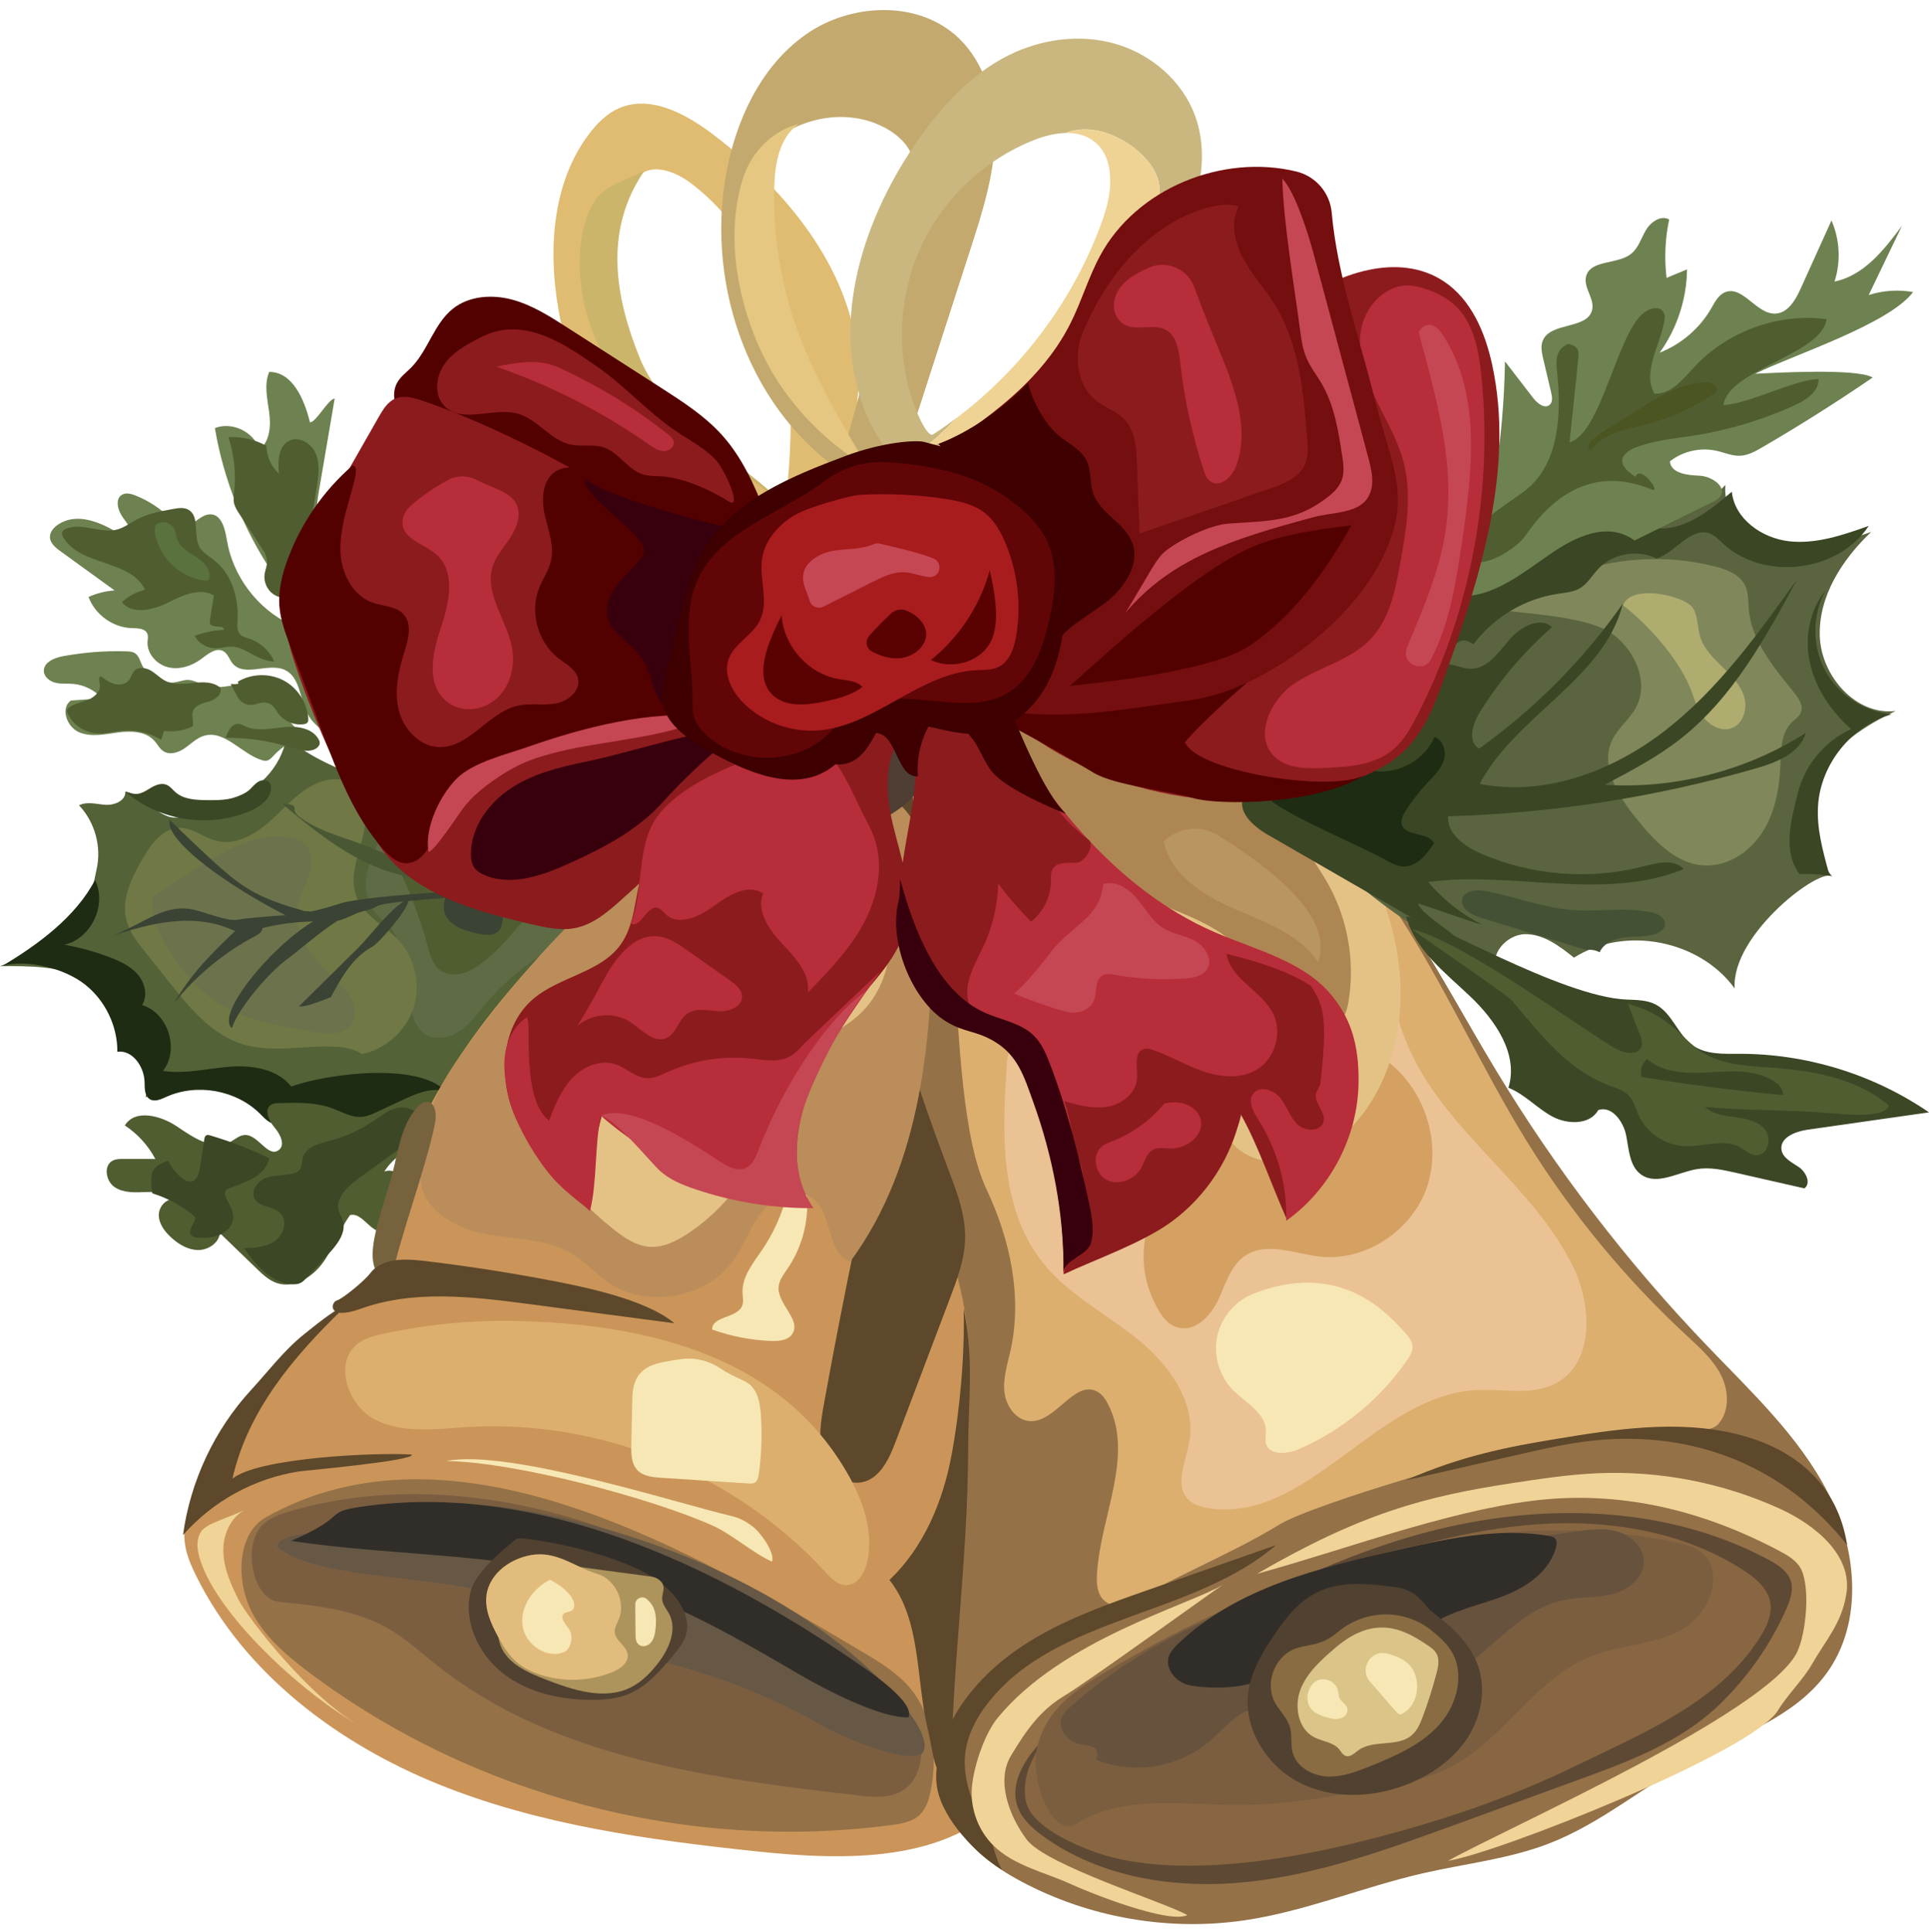 <?xml version="1.0" encoding="UTF-8"?><svg xmlns="http://www.w3.org/2000/svg" xmlns:xlink="http://www.w3.org/1999/xlink" height="500.7" preserveAspectRatio="xMidYMid meet" version="1.0" viewBox="0.0 -2.6 500.0 500.7" width="500.0" zoomAndPan="magnify"><g><g><g><path d="M144.85,227.95c-7.5-1-14.66-4.36-20.22-9.5c-2.29-2.12-4.31-4.53-6.62-6.63 c-12.29-11.18-31.18-12.43-43.77-23.27c-1.32,7.84-7.79,14.55-15.58,16.14c-2.64,0.54-5.47,0.57-7.8,1.93 c-1.29,0.75-2.37,1.89-3.77,2.4c-5.18,1.89-9.2-5.36-14.61-6.39c0.12,2.32-2.81,3.54-5.13,3.39c-2.32-0.15-4.79-0.93-6.86,0.13 c4.13,4.35,5.89,10.83,4.53,16.67c-1.35,5.84-1.17,10.73-6.8,12.82C15.46,241.21,5.86,245.78,0,247.85 c7.54-0.07,15.4-0.07,22.17,3.26c6.77,3.33,12,11.08,9.89,18.32c4.66,1.88,7.3,7.69,5.65,12.44c11.34-6.62,27.1-4.35,36.11,5.19 c8.01-3.96,18.6-1.74,24.33,5.12c2.51-6.57,9.19-11.32,16.22-11.53c7.02-14.4,17.31-27.2,29.88-37.14 c2.58-2.04,6.08-4.03,8.93-2.4c1.72-2.1,1.88-5.32,0.39-7.59C152.08,231.26,149.55,228.57,144.85,227.95z" fill="#536237"/></g><g><path d="M115.39,280.12c-7.29-7.34-30.16-4.51-39.92-1.09c-3.59-4.56-10.11-5.56-15.9-5.12 c-5.79,0.44-11.58,1.97-17.32,1.08c4.35-5.53,1.31-15.07-5.43-17.06c1.5-2.38,0.78-5.67-1.02-7.83c-1.8-2.16-4.45-3.43-7.07-4.45 c-3.89-1.51-7.93-2.64-12.05-3.36c6.95-1.56,11.14-10.4,7.94-16.77c-4.95,9.51-14.75,16.73-23.95,22.22 c6.5-1.71,15.94,0.64,21.25,4.77c5.31,4.12,8.55,10.8,8.5,17.52c3.92-0.53,6.93,3.83,7.05,7.78c0.05,1.64-0.05,3.65,1.35,4.51 c1.28,0.79,2.9,0.03,4.27-0.59c7.99-3.61,18.12-1.78,24.34,4.4c1.07,1.06,2.13,2.29,3.61,2.56c1.56,0.29,3.06-0.58,4.51-1.21 c5.92-2.57,13.35-1.13,17.89,3.45c0.86,0.86,1.85,1.92,3.05,1.72c0.82-0.13,1.42-0.82,1.92-1.49 C101.06,287.6,114.01,277.84,115.39,280.12z" fill="#1E2C13"/></g><g><path d="M32.53,202.63c8.73,7.59,21.93,9.57,32.5,4.89c2.57-1.14,5.29-3.15,5.23-5.96 c-0.01-0.42-0.09-0.86-0.32-1.21c-0.6-0.89-1.98-0.88-2.92-0.35c-0.94,0.53-1.6,1.43-2.39,2.16c-2.88,2.61-7.17,2.7-11.05,2.65 c-2.82-0.04-5.9-0.17-8.04-2.01c-0.8-0.69-1.46-1.62-2.44-2c-1.25-0.48-2.66,0.05-3.82,0.71c-1.16,0.67-2.3,1.5-3.63,1.67 C34.33,203.35,32.74,202.51,32.53,202.63z" fill="#3A4825"/></g><g><path d="M102.83,206.53c-1.82,4.61-4.8,8.69-6.58,13.32c-1.78,4.62-2.14,10.31,0.99,14.14 c1.43,1.75,3.46,2.97,4.7,4.85c1.06,1.61,1.44,3.56,1.8,5.45c0.85,4.44,1.7,8.87,2.55,13.31c0.54,2.81,1.23,5.89,3.53,7.6 c2.6,1.95,6.41,1.36,9.14-0.41c2.72-1.77,4.66-4.48,6.74-6.98c6.3-7.58,14.42-13.63,23.48-17.5c1.38-0.59,2.88-1.2,3.69-2.47 c1.38-2.16,0.1-5.03-1.5-7.04c-5.65-7.14-14.59-10.6-22.6-14.94c-5.91-3.21-11.49-7.03-16.61-11.4c-1.08-0.92-2.21-1.9-3.6-2.17 C104.99,201.62,102.5,205.65,102.83,206.53z" fill="#5F6B45"/></g><g><path d="M102.47,220.84c3.54,6.94,6.35,14.26,8.37,21.78c0.6,2.22,1.22,4.61,3,6.07c1.67,1.36,4.06,1.57,6.14,1 c2.08-0.57,3.89-1.84,5.58-3.19c2.57-2.06,4.93-4.38,7.03-6.91c1.29-1.55,2.54-3.23,4.33-4.15c3.18-1.63,7.01-0.4,10.36,0.84 c-0.08-1.94-1.2-3.67-2.41-5.18c-4.83-6.01-11.79-10.28-19.33-11.85c-2.85-0.59-5.89-0.86-8.29-2.5 c-1.95-1.33-3.66-3.59-6.01-3.38c-1.91,0.17-3.26,2.02-3.82,3.86C106.86,219.07,106.83,221.05,102.47,220.84z" fill="#505D31"/></g><g><path d="M121.17,215.05c-2.13,4.6-3.96,9.34-5.48,14.18c-0.41,1.31-0.8,2.67-0.61,4.03 c0.56,3.89,5.25,5.45,9.11,6.19c1.75,0.34,3.83,0.57,5.05-0.72c0.66-0.7,0.88-1.69,1.04-2.64 C131.45,229.04,130.16,221.6,121.17,215.05z" fill="#3B4334"/></g><g><path d="M93.87,270.62c6.12-1.27,11.4-6.02,13.32-11.97c1.91-5.96,0.38-12.89-3.86-17.49 c-3.55-3.85-8.88-6.28-10.85-11.13c-2.03-5,0.28-10.56,1.59-15.8c1.31-5.24,0.81-12.11-4.14-14.26c-1.81-0.79-3.9-0.73-5.81-0.22 c-5.34,1.4-9.19,5.88-13.21,9.66c-4.02,3.79-9.34,7.27-14.7,5.97c-3.35-0.81-6.24-3.42-9.69-3.38c-4.39,0.06-7.42,4.27-9.61,8.07 c-2.79,4.85-5.52,10.39-4.16,15.81c0.79,3.16,2.88,5.82,4.92,8.36c2.18,2.73,4.36,5.46,6.54,8.19 c5.15,6.45,10.79,13.23,18.68,15.64C73.53,271.33,86.53,266.07,93.87,270.62z" fill="#707845"/></g><g><path d="M39.66,229.76c-0.75,5.22,1.8,10.33,4.69,14.75c2.78,4.26,5.99,8.31,10.05,11.37 c7.84,5.92,17.99,7.6,27.7,9.1c2.95,0.46,6.41,0.75,8.49-1.4c1.8-1.87,1.73-4.96,0.57-7.28c-1.16-2.32-3.18-4.08-5.08-5.84 c-5.17-4.77-10.24-11.2-8.91-18.11c0.55-2.86,2.16-5.41,3.04-8.19c0.88-2.78,0.84-6.23-1.37-8.14c-1-0.86-2.3-1.27-3.59-1.52 C65.19,212.58,55.55,219.55,39.66,229.76z" fill="#6C724C"/></g><g><path d="M140.14,229.63c-5.49-3.15-45.67-0.01-51.7,1.89c-2.59,0.82-5.29,1.66-7.99,2.18 c-0.35-0.08-0.81-0.12-1.43-0.13c0.28,0.08-1.14-0.01,0,0c-5.1-1.41-10.17-3.01-14.68-5.75c-3.31-2.01-6.24-4.59-9.1-7.19 c-3.85-3.51-7.61-7.1-11.3-10.77c-0.28,1.95,0.97,3.76,2.21,5.28c5.71,6.97,19.85,15.45,27.89,19.52 c-0.36-0.09-10.42,0.73-12.33,1.12c-2.82,0.58-8.88-2.06-11.71-2.62c-7.33-1.45-11.92,3.12-20.71,6.77 c9.85-3.29,20.33-5.72,29.8-1.95c0.63,0.25,1.25,0.52,1.89,0.73c-0.2,0.17-0.39,0.35-0.57,0.53 c-5.33,5.12-10.66,10.24-15.35,18.24c5.77-7.2,13.03-13.2,21.19-17.49c0.83-0.44,1.8-1.14,1.75-2.01 c4.29-1.07,8.7-1.65,13.12-1.72c-11.48,7.02-25.33,24.35-20.98,27.64c1.25-4.57,9.41-14.45,14.64-18.14 c1.8-1.27,8.01-6.7,12.68-9.66c1.57-0.35,3.01-1.06,4.64-1.8c1.81-0.82,3.99-0.98,5.68-2.03c0.64-0.4,3.24-0.81,6.86-1.2 c-3.99,2.51-8.89,9.15-11.81,12.04c-5.12,5.06-10.24,10.11-15.35,15.17c0.98,0.05,1.96,0.1,8.27-2.39 c2.71-5.05,5.7-10.39,10.76-13.09c1.6-0.86,8.93-9.21,9.34-11.84C117.56,229.77,137.94,228.92,140.14,229.63z" fill="#3B4334"/></g><g><path d="M92.82,192.43c-2.22-4.41-4.32-8.89-6.28-13.42c-1.09-2.53-1.57-6.41,1.07-7.17 c1.39-0.4,2.92,0.47,4.31,0.07c2.64-0.75,2.21-4.6,1.2-7.15c-2.86-7.24-5.73-14.49-8.59-21.73c-1.09-2.76-2.2-5.57-2.53-8.52 c-0.32-2.76,0.05-5.56,0.41-8.31l4.33-25.45c-1.52-0.12-4.87,6.24-6.39,6.12c-1.46-5.89-4.5-13.09-10.57-13.06 c-1.38,3.23-0.49,6.9-0.02,10.38c0.47,3.48,0.26,7.56-2.51,9.72c-1.43-4.57-7.09-7.29-11.55-5.54 c2.26,13.37,7.39,26.25,14.95,37.51c2.71,4.03,5.88,8.67,4.5,13.33c-8.5-4.1-14.8-12.49-16.34-21.8c-0.47-2.82-1.3-6.52-4.15-6.69 c-2.82-0.17-4.87,3.66-7.64,3.11c-1.13-0.23-1.96-1.14-2.77-1.96c-2.6-2.63-5.75-4.7-9.19-6.05c-1.08-0.42-2.33-0.76-3.35-0.22 c-2.02,1.07-1.18,4.18,0.19,6.02c1.37,1.84,3.09,4.16,1.97,6.15c-5.59-4.07-13.19-8.23-18.9-4.34c-1.1,0.75-2.08,1.92-2.03,3.26 c0.07,1.54,1.44,2.66,2.69,3.57c4.69,3.4,9.38,6.8,14.07,10.19c-2.33,0.15-4.62,0.72-6.75,1.69c1.69,4.6,6.34,7.94,11.23,8.08 c1.52,0.04,3.48,0.05,4.02,1.47c0.25,0.64,0.08,1.36,0.04,2.05c-0.19,3.04,2.3,5.85,5.25,6.6c2.95,0.75,6.15-0.26,8.6-2.08 c1.77-1.32,3.96-3.15,5.86-2.03c1.15,0.68,1.51,2.15,2.36,3.17c3.05,3.63,9.36-0.38,13.61,1.7c3.86,1.89,3.78,7.34,5.72,11.17 C81.7,186.28,86.01,188.49,92.82,192.43z" fill="#6E8251"/></g><g><path d="M78.49,188.21c-2.46-2.76-4.91-5.52-7.37-8.28c1.23-0.71,1.34-2.6,0.49-3.74 c-0.84-1.14-2.32-1.65-3.73-1.81c-4.99-0.58-10.17,2.22-14.94,0.62c-1.44-0.48-2.79-1.36-4.31-1.36c-0.99,0-1.94,0.37-2.91,0.56 c-3.58,0.71-7.52-1.31-9.01-4.64c-0.45-1.01-0.76-2.19-1.68-2.81c-0.66-0.45-1.5-0.5-2.3-0.52c-5.5-0.16-11.02,0.27-16.44,1.27 c-2.26,0.42-5.04,1.61-4.92,3.9c0.08,1.51,1.54,2.62,3.01,2.98c1.47,0.36,3.01,0.17,4.52,0.29c2.87,0.23,5.63,1.6,7.53,3.75 c-2.69,0.19-5.39,0.38-8.08,0.57c-2.74,2.02-1.04,6.81,2.07,8.18c3.11,1.38,6.69,0.57,10.07,0.11c3.37-0.47,7.29-0.38,9.55,2.17 c0.79,0.89,1.33,2.05,2.34,2.69c1.65,1.06,3.88,0.32,5.5-0.79c1.62-1.12,3.04-2.61,4.92-3.2c5.31-1.67,9.65,4.52,14.95,6.25 c0.44,0.14,0.91,0.26,1.36,0.18c0.71-0.13,1.24-0.7,1.73-1.23c2.4-2.6,6.05-5.11,9.2-3.5C80.64,188.81,80.51,187.41,78.49,188.21z" fill="#6E8251"/></g><g><path d="M99.63,301.08c3-1.16,6.15,2.27,6.02,5.49c-0.13,3.22-2.32,5.94-4.39,8.4c-0.49,0.58-1.01,1.18-1.72,1.45 c-3.19,1.22-5.49-4.91-8.8-4.05c-2.76,3.81-4.24,8.42-6.98,12.25c-2.74,3.82-7.56,6.88-12.02,5.36c-2.05-0.7-3.67-2.24-5.23-3.75 c-3.17-3.06-6.33-6.12-9.5-9.18c-0.31,2.6-3.07,4.41-5.69,4.37c-2.62-0.03-5.03-1.49-6.96-3.26c-1.69-1.54-3.2-3.55-3.2-5.84 c0-2.29,2.22-4.6,4.41-3.93c-1.97-1.94-5.05-2.09-7.82-1.99c-2.77,0.1-5.76,0.27-8.05-1.29c-2.29-1.55-2.94-5.61-0.47-6.87 c0.83-0.43,1.81-0.43,2.75-0.43c2.76,0,5.52,0,8.28,0.01c-1.85-3.5-4.6-6.52-7.9-8.69c2.62-4.32,9.29-2.58,13.48,0.24 c4.19,2.82,9.28,6.38,13.77,4.07c1.31-0.67,2.47-1.83,3.94-1.84c3.4-0.03,5.92,5.93,8.67,3.94c1.84-1.33,0.4-4.2-1.08-5.91 c-1.48-1.72-2.79-4.69-0.86-5.88c0.59-0.36,1.32-0.39,2.01-0.41c4.65-0.14,9.44-0.26,13.81,1.34c2.58,0.94,5.11,2.5,7.85,2.21 c1.35-0.14,2.6-0.72,3.82-1.29c2.16-1.01,4.32-2.02,6.48-3.03c3.29-1.54,6.84-3.12,10.41-2.48c3.57,0.63,6.75,4.57,5.19,7.84 C118.95,288.32,103.81,294.08,99.63,301.08z" fill="#505D31"/></g><g><path d="M63.24,320.96c2.82-0.11,5.82-0.28,8.1-1.93c2.28-1.65,3.28-5.38,1.21-7.3c-1.85-1.72-5.29-1.36-6.52-3.56 c-1.15-2.05,0.74-4.64,2.95-5.45c2.21-0.81,4.66-0.56,6.95-1.12c0.61-0.15,1.23-0.37,1.65-0.84c0.77-0.86,0.6-2.18,0.91-3.29 c0.77-2.77,4.16-3.63,6.94-4.35c3.99-1.04,7.8-2.76,11.22-5.07c1.95-1.32,3.85-2.86,6.14-3.41c2.29-0.55,5.14,0.29,5.94,2.51 c1.02,2.83-1.73,5.51-4.17,7.28c-3.91,2.84-7.81,5.67-11.72,8.51c-2.85,2.07-6.07,5.14-4.99,8.5c0.25,0.77,0.71,1.45,0.97,2.21 c1.07,3.1-1.32,6.24-3.54,8.65c-1.95,2.12-3.89,4.23-5.84,6.35c-0.45,0.49-0.92,1-1.52,1.3c-0.67,0.34-1.45,0.39-2.2,0.35 C70.33,330.01,66.15,325.12,63.24,320.96z" fill="#3C4725"/></g><g><path d="M39.48,306.72c4.08,1.27,7.9,3.37,11.15,6.14c0.01,1.67-2.07,3.31-1.08,4.65c0.44,0.6,1.29,0.7,2.03,0.72 c1.94,0.07,3.94-0.04,5.69-0.88c1.75-0.84,3.19-2.56,3.19-4.5c0-2.01-1.47-3.7-2.06-5.63c-0.1-0.34-0.18-0.71-0.03-1.04 c0.17-0.37,0.56-0.56,0.94-0.71c2.11-0.88,4.33-1.52,6.3-2.66c1.98-1.14,3.75-2.91,4.19-5.15c-4.92-2.4-10.05-4.39-15.3-5.94 c-0.34-0.1-0.72-0.19-1.03-0.02c-0.36,0.2-0.46,0.66-0.52,1.06c-0.38,2.45-0.76,4.89-1.13,7.34c-0.23,1.46-0.73,3.24-2.18,3.54 c-0.95,0.2-1.89-0.37-2.63-1c-1.44-1.2-2.62-2.7-3.46-4.37c-1.32,0.5-2.7,1.05-3.57,2.16C39.1,301.56,39.02,303.41,39.48,306.72z" fill="#3C4725"/></g><g><path d="M71.09,168.89c-1.17-2.77-3.58-4.98-6.43-5.92c-0.89-0.29-1.89-0.5-2.5-1.22 c-0.77-0.89-0.66-2.2-0.59-3.38c0.37-5.85-1.44-12.17-6.07-15.78c-1.34-1.04-2.93-1.89-3.77-3.38c-1.73-3.07,0.15-8.07-2.96-9.72 c-1.16-0.62-2.57-0.4-3.87-0.16c-3.29,0.59-6.65,1.21-9.6,2.8c-1.6,0.86-3.07,2.01-4.82,2.5c-4.31,1.21-9.11-1.85-13.27-0.21 c-0.48,0.19-0.98,0.49-1.11,0.99c-0.12,0.43,0.08,0.88,0.3,1.27c4.31,7.47,17.54,5.78,21.19,13.59c-2.23,0.54-4.31,1.66-5.99,3.22 c2.66,3.33,7.96,2.07,11.78,0.19c3.82-1.89,8.41-4.11,12.05-1.91c-0.33,2.1-0.67,4.2-1,6.3c-0.06,0.35-0.11,0.73,0.05,1.05 c0.65,1.27,3.58,0.11,3.58,1.53c-2.6,0.13-5.19,0.66-7.63,1.59c1.07,1.93,3.24,3.21,5.45,3.22c1.46,0,2.88-0.5,4.34-0.44 C63.78,165.2,66.47,168.63,71.09,168.89z" fill="#505D31"/></g><g><path d="M40.69,137.58c1.7,5.46,6.82,9.69,12.5,10.33c0.25,0.03,0.53,0.05,0.74-0.09 c0.24-0.15,0.33-0.46,0.37-0.74c0.29-2.25-1.66-4.14-3.56-5.38c-1.91-1.24-4.11-2.44-4.85-4.6c-0.28-0.83-0.32-1.73-0.69-2.53 c-0.66-1.39-2.42-2.15-3.89-1.66C39.84,133.41,39.77,134.63,40.69,137.58z" fill="#5A723E"/></g><g><path d="M57.07,175.64c-3.72-3.13-9.77,0.42-14.14-1.72c-1.41-0.69-2.49-1.91-3.84-2.7 c-1.35-0.79-3.29-1.04-4.34,0.13c-0.59,0.66-0.75,1.6-1.28,2.31c-0.82,1.1-2.41,1.38-3.74,1.04c-1.33-0.34-2.47-1.17-3.57-1.99 c-0.74,0.19-0.44,1.27-0.3,2.03c0.33,1.74-1.24,3.29-2.87,3.98c-1.63,0.7-3.47,0.93-4.92,1.95c-0.29,0.2-0.57,0.46-0.66,0.8 s0.05,0.7,0.21,1.02c1.3,2.72,4.09,4.68,7.09,4.99c2.4,0.25,4.78-0.49,7.19-0.69c3.43-0.28,6.95,0.58,9.87,2.4l0.78-2.34 c2.51,0.34,5.12-0.06,7.4-1.17c0.34-1.28-0.37-2.69,0.07-3.94c0.57-1.63,2.61-2.04,4.26-2.53S57.79,177.21,57.07,175.64z" fill="#505D31"/></g><g><path d="M78.35,152c-0.22-3.41-0.05-6.84,0.5-10.21c0.14-0.84,0.3-1.68,0.46-2.52c0.13-0.69,0.27-1.38,0.4-2.07 c0.9-4.7,1.81-9.41,2.5-14.15c0.4-2.77,0.71-5.71-0.45-8.26c-1.16-2.55-4.32-4.39-6.82-3.14c-2.84,1.42-2.94,5.37-2.63,8.53 c-2.01-1.81-3.21-4.5-3.23-7.2c-2.99-1.65-6.46-2.45-9.87-2.26c1.47,4.52,1.98,9.35,1.49,14.08c-0.1,1-0.25,2.03-0.04,3.01 c0.22,1.02,0.8,1.92,1.37,2.79c1.88,2.88,3.77,5.76,5.66,8.64c0.76,1.15,1.54,2.4,1.54,3.78c0,1.07-0.47,2.09-0.64,3.15 c-0.3,2,0.62,4.13,2.29,5.28c1.67,1.14,3.99,1.24,5.75,0.24c0.39-0.22,5.19,11.87,5.59,12.06C82.62,163.93,77.98,152.4,78.35,152z" fill="#505D31"/></g><g><path d="M59.77,174.7c0.62,1.14,1.24,2.28,1.85,3.42c0.94,1.74,3.02,2.45,4.88,1.76c1.37-0.5,2.76-0.59,3.9,0.27 c0.77,0.58,1.2,1.49,1.78,2.27c1.48,1.97,4.07,3.05,6.52,2.71c0.38-0.05,0.78-0.16,1.01-0.46c0.22-0.29,0.22-0.69,0.2-1.06 c-0.29-4.11-2.84-7.99-6.5-9.88c-3.66-1.89-8.3-1.74-11.82,0.4C61.91,174.48,62.24,174.85,59.77,174.7z" fill="#505D31"/></g><g><path d="M58.49,188.65c0.55-1.7,1.6-3.76,3.38-3.61c0.62,0.05,1.17,0.38,1.73,0.64c3.07,1.38,6.62,0.54,9.97,0.2 c3.35-0.34,7.36,0.2,9,3.14c0.18,0.32,0.32,0.67,0.3,1.04c-0.03,0.54-0.41,0.99-0.86,1.3c-1.53,1.05-3.59,0.62-5.38,0.13 C71.84,190.17,67.08,188.65,58.49,188.65z" fill="#505D31"/></g><g><path d="M73.12,205.76c5.89,4.89,11.83,9.8,18.51,13.53c6.69,3.73,14.24,6.23,21.89,5.9 c-6.96-3.43-13.94-6.87-21.25-9.49c-5.02-1.8-10.29-3.27-14.54-6.48c-0.61-0.46-1.23-1.02-1.36-1.77 C76.24,206.69,76.93,205.8,73.12,205.76z" fill="#495733"/></g></g><g><g><g><path d="M222.55,93.53c-0.61-24.77-17.9-46.19-37.62-61.2c-7.1-5.41-16.36-10.46-24.53-6.86 c-3.13,1.38-5.63,3.9-7.7,6.63c-9.47,12.54-10.66,29.63-8.02,45.12c1.15,6.75,2.99,13.48,6.45,19.39 c7.35,12.53,20.93,19.86,34.05,26.11c9.92,4.73,21.6,9.23,27.69,11.55C217.85,121.13,222.89,107.57,222.55,93.53z M203.54,128.36c-10.38-10.03-24.55-17.74-33.78-30.16c-10.84-14.59-13.31-34.99-6.27-51.75c0.51-1.22,1.09-2.45,2.02-3.38 c3.45-3.46,9.38-1.28,13.31,1.63c12.26,9.07,20.03,23.3,23.51,38.15C205.83,97.7,205.35,113.21,203.54,128.36z" fill="#E0BC72"/></g><g><path d="M220.87,120.76c1.17-0.66,2.84-0.94,4.21-1.22c7.54-1.55,11.12-10.02,13.48-17.35 c4.35-13.47,8.7-26.95,13.05-40.42c2.96-9.18,5.96-18.52,6.25-28.17c0.3-9.65-2.47-19.82-9.49-26.44 c-10.38-9.79-27.86-9.02-39.53-0.8c-11.66,8.22-18.12,22.22-20.65,36.26c-5.3,29.43,6.56,62.4,31.86,78.25v0 c0.11,0.07,0.22,0.14,0.33,0.21C220.53,120.96,220.69,120.86,220.87,120.76 M235.51,53.24c-5.44,19.77-10.88,39.54-16.32,59.31 c-5.67-8.57-12.71-18.52-18.61-29.09c-3.71-6.64-7-13.63-8.39-21.11s-0.74-15.54,3.06-22.14c6.52-11.33,22.58-15.9,34.1-9.71 c2.51,1.35,4.84,3.18,6.27,5.65C238.54,41.23,237.06,47.59,235.51,53.24z" fill="#C3A96E"/></g><g><path d="M207.07,29.52c-5.05,3.42-6.22,10.29-6.38,16.39c-0.33,12.06,1.53,24.17,5.46,35.58 c4.54,13.18,11.74,25.25,18.9,37.21c-12.49-7.45-22.81-18.67-28.57-32.02c-5.76-13.35-8.31-29.58-3.78-43.39 C194.78,36.96,200.06,31.28,207.07,29.52z" fill="#E5C781"/></g><g><path d="M309.78,27.44c-3.28-9-11.3-15.93-20.49-18.63c-9.19-2.7-19.34-1.35-27.91,2.94 c-10.01,5.01-17.74,13.67-24.08,22.89c-14.4,20.96-22.75,48.83-11.98,71.86c2.29,4.89,5.49,9.52,10.03,12.46 c4.54,2.93,10.57,3.91,10.56-1.19c18.71-6.93,32.31-22.95,45.03-38.32c6.17-7.46,12.41-15.02,16.46-23.82 C311.43,46.85,313.09,36.54,309.78,27.44z M296.47,58.95c-6.39,11.44-13.03,22.86-21.76,32.62c-8.73,9.76-19.79,17.86-32.5,21.03 c-3.02,0.75-0.76-0.53,0.88-2.08c1.7-1.61,3.38-3.25,5.03-4.91c-2.03,1.53-4.11,3-6.24,4.39c-1.48,0.96-4.72-5.96-6.32-11.97 c-3.36-12.64-1.95-26.49,3.91-38.19c5.85-11.7,16.09-21.13,28.23-26.02c2.67-1.07,5.65-1.89,8.51-1.95 c5.83-2.36,12.92,0.03,17.94,4.03c2.91,2.32,5.5,5.32,6.24,8.96C301.39,49.75,298.9,54.6,296.47,58.95z" fill="#CAB77F"/></g><g><path d="M294.15,35.9c-5.02-4.01-12.11-6.39-17.94-4.03c2.55-0.06,5.02,0.48,7.09,1.98 c3.23,2.33,4.42,6.06,4.45,10.09c0.09,2.66-0.41,5.38-1.18,7.98c-0.27,0.97-0.57,1.91-0.9,2.82 c-7.26,20.11-20.51,37.99-37.56,50.88c-1.66,1.66-3.33,3.3-5.03,4.91c-1.64,1.55-3.89,2.83-0.88,2.08 c12.71-3.17,23.77-11.27,32.5-21.03c8.73-9.76,15.37-21.18,21.76-32.62c2.43-4.35,4.92-9.2,3.92-14.09 C299.65,41.22,297.06,38.22,294.15,35.9z" fill="#EFD394"/></g></g><g><path d="M154.5,48.99c-2.8,4.08-3.89,9.11-4.17,14.04c-1.2,21.01,12.19,41.5,30.98,50.98 c6.28,3.17,19.01,11.23,22.24,14.36c-11.79-11.39-31.5-22.86-37.67-38.04c-6.17-15.18-9.75-32.92,1.21-48.74 C166.44,42.51,157.3,44.91,154.5,48.99z" fill="#CBB56A"/></g></g><g><g><path d="M272.98,403.18c-1.13-31.71-22.64-146.89-17.02-178.12l-56.8-20.18c-34.25,6.49-89.47,65.35-95.26,99.73 c-1.1,6.55-1.72,13.36-4.81,19.24c-4.05,7.73-11.72,12.73-18.43,18.29c-13.43,11.13-23.96,25.73-30.29,41.99 c-1.64,4.21-3.02,8.7-2.47,13.18c0.37,2.99,1.58,5.81,2.91,8.51c12.51,25.32,36.63,43.46,62.8,54.07 c26.18,10.6,54.54,14.45,82.63,17.43c22.9,2.42,49.48,2.99,64.87-14.13C275.12,447.6,273.72,424.11,272.98,403.18z" fill="#CB9559"/></g><g><path d="M262.17,175.43c-22.57,23.93-37.42,56.89-33.2,89.51c3.94,30.47,23.77,58.25,22.18,88.93 c-0.36,6.98-1.84,13.85-3.09,20.73c-4.7,25.89-6.12,52.37-4.22,78.61c0.38,5.22,0.91,10.54,3.08,15.29 c3.41,7.48,10.43,12.66,17.68,16.54c17.64,9.45,38.35,13.05,58.14,10.11c15.71-2.34,30.56-8.61,46.05-12.16 c11.06-2.54,22.5-3.71,33.06-7.86c12.96-5.09,23.8-14.35,36.02-21.01c12.5-6.81,27.12-11.42,35.53-22.91 c9.73-13.28,7.95-32.24,0.41-46.88c-7.54-14.64-19.86-26.11-31.25-38c-20.85-21.74-39.28-45.8-54.85-71.59 c-14.78-24.48-27.51-51.15-49.31-69.66C317.71,187.52,289.64,178.93,262.17,175.43z" fill="#947147"/></g><g><path d="M68.89,390.73c-6.98,3.94-7.56,14.73-4.65,22.2c2.91,7.47,9.27,13,15.67,17.83 c42.68,32.18,98.24,46.77,151.22,39.7c2.55-0.34,5.25-0.8,7.14-2.53c1.83-1.67,2.56-4.21,3.03-6.64 c1.7-8.98,0.59-18.95-5.18-26.03c-3.13-3.84-7.4-6.58-11.66-9.11C179.61,399.44,117.83,363.08,68.89,390.73z" fill="#947147"/></g><g><path d="M445.76,439.18c7.23-7.01,13.11-15.41,17.21-24.61c1.03-2.31,1.96-4.9,1.21-7.32 c-0.82-2.63-3.39-4.27-5.82-5.57c-26.73-14.3-59.23-14.86-88.54-7.11c-29.31,7.75-55.98,23.17-81.35,39.75 c-7.18,4.69-14.38,9.58-19.96,16.09c-3.56,4.17-6.52,9.73-4.87,14.96c1.07,3.38,3.86,5.9,6.72,7.98 c14.98,10.88,34.57,13.81,52.98,11.87c18.41-1.94,36.02-8.33,53.41-14.67c10.76-3.92,21.52-7.85,32.29-11.77 C421.97,454.07,435.58,449.05,445.76,439.18z" fill="#5E4934"/></g><g><path d="M222.65,199.72c-10.1,15.82-11.96,36.61-4.83,53.97c3.79,9.23,10.01,17.8,10.7,27.75 c0.35,5.04-0.78,10.06-1.88,14.99c-4.78,21.52-9.13,43.13-13.06,64.82c-0.79,4.39-1.56,8.99-0.21,13.24 c1.35,4.25,5.55,7.95,9.94,7.15c4.69-0.86,7.12-5.96,8.8-10.42c4.71-12.43,9.42-24.86,14.12-37.29c1.9-5.01,3.82-10.14,3.93-15.49 c0.12-5.89-1.96-11.58-4.04-17.09c-10.09-26.84-20.78-56.06-12.32-83.46c1.26-4.07,2.94-8.13,2.95-12.39 c0-4.26-2.24-8.92-6.35-10.07C226.32,194.28,221.36,198.76,222.65,199.72z" fill="#5D482B"/></g><g><path d="M246.99,240.01c1.49,28.4,2.66,52.82,8.74,65.74c6.09,12.93,9.29,27.67,6.22,41.62 c-0.79,3.59-2,7.21-1.6,10.86c0.4,3.66,3.05,7.43,6.73,7.55c6.67,0.22,11.47-10.83,17.33-7.65c1.28,0.7,2.13,1.97,2.8,3.26 c6.82,13.27-1.92,28.92-2.86,43.8c-0.13,2.02-0.08,4.16,0.91,5.93c1.44,2.56,6.33,3.99,8.5,2.01 c5.48-4.98,24.68-12.41,37.74-20.48c8.92-5.51,57.39-19.44,67.72-21.21l32.22-3.32c3.94-0.67,11.5,1.35,14.07-1.72 c2.87-3.43,2.57-8.66,0.54-12.64c-2.03-3.98-5.47-7.02-8.75-10.06c-16.02-14.82-30.01-31.81-41.49-50.36 c-12.15-19.64-21.45-40.96-34.21-60.21c-12.76-19.25-29.82-36.84-51.74-44.09c-12.73-4.21-27.2-4.56-39.17,1.49 c-11.97,6.05-20.67,19.26-19.14,32.59" fill="#DCAF6E"/></g><g><path d="M407.7,325.63c-10.27-20.87-32.12-34.32-41.97-55.39c-4.87-10.41-6.48-22.05-10.53-32.8 c-7.41-19.68-23.34-35.98-42.83-43.86c-6.31-2.55-13.24-4.26-19.91-2.9c-9.8,2-17.65,11.19-18.09,21.18l-13.25,59.84 c-1.42,18.42-2.26,38.85,9.36,53.22c6.59,8.16,16.29,13.07,24.45,19.67c8.16,6.59,15.28,16.51,13.29,26.81 c-0.99,5.09-3.85,11.19-0.12,14.79c1.3,1.26,3.14,1.8,4.94,2.1c25.52,4.27,43.52-29.02,69.34-30.55 c7.04-0.42,14.62,1.55,20.86-1.75C413.26,350.68,412.71,335.81,407.7,325.63z" fill="#EBC294"/></g><g><path d="M324.91,332.73c-4.68,1.82-8.33,6.1-9.4,11.01c-1.06,4.91,0.5,10.31,4.01,13.91 c3.31,3.38,8.57,5.97,8.61,10.7c0.01,1.07-0.28,2.17,0,3.2c0.86,3.17,5.49,2.8,8.5,1.5c11.26-4.87,21.11-12.95,28.07-23.05 c0.76-1.1,1.51-2.32,1.42-3.65c-0.08-1.2-0.84-2.24-1.63-3.14C358.14,335.86,345.97,324.55,324.91,332.73z" fill="#F7E7B4"/></g><g><path d="M298.62,333.65c1.45,3.34,3.36,7.09,6.9,7.92c4.42,1.04,8.34-3.14,10.26-7.26s3.23-8.94,7.02-11.45 c5.49-3.65,12.71-0.49,19.26,0.26c11.79,1.34,23.81-6.63,27.74-17.83c3.93-11.2-0.18-24.56-9.34-32.12 c-3.68-3.04-8.15-5.23-12.89-5.74c-7.37-0.79-14.51,2.43-21.22,5.57c-7.37,3.46-15.12,7.22-19.63,14 c-2.79,4.19-4.08,9.16-5.24,14.06C299.22,310.56,293.23,321.19,298.62,333.65z" fill="#D4A162"/></g><g><path d="M205.4,294.96c0.18,9.31-2.59,18.65-7.81,26.36c-2.34,3.45-5.28,6.98-5.12,11.15 c0.04,1.15,0.32,2.35-0.11,3.42c-1.32,3.24-7.82,2.63-7.77,6.13c4.92,1.78,10.12,2.79,15.36,2.97c1.95,0.07,4.22-0.13,5.35-1.73 c2.55-3.6-3.69-7.7-3.49-12.11c0.08-1.84,1.3-3.39,2.33-4.91C210.14,317.41,211.22,305.46,205.4,294.96z" fill="#F7E7B4"/></g><g><path d="M257.74,475.45c-4.25-7.39-8.64-15.5-7.5-23.95c0.63-4.64,2.92-8.93,5.8-12.62 c17.64-22.67,52.9-22.3,74.73-40.97c-10.98,3.85-21.96,7.7-32.95,11.54c-11.27,3.95-22.66,7.96-32.65,14.51 c-9.98,6.55-18.56,16.02-21.6,27.56c-0.85,3.23-1.26,6.64-0.55,9.9c1.7,7.88,9.83,16.42,16.69,20.65 C257.68,478.63,256.21,470.98,257.74,475.45z" fill="#5D482B"/></g><g><path d="M364.42,381.11l29.37-6.71c6.61-1.51,13.24-3.02,19.98-3.66c25.78-2.45,48.88,6.88,65.01,27.14 c-2.42-15.57-13.36-25.01-28.66-28.75c-15.31-3.74-31.37-1.3-46.91,1.29C391.25,372.4,378.78,374.71,364.42,381.11z" fill="#5D482B"/></g><g><path d="M258.56,442.74c16.64-20.37,49.82-29.32,58.45-34.57c-1.72,1.04-34.54,24.85-41.02,28.73 c-6.48,3.89-10.05,9.14-13.95,15.61c-3.9,6.47-0.45,15.67,4.07,21.72c4.96,6.64,35.33,16.1,41.67,19.58 c-4.85,2.38-25.22-5.72-30.13-7.98c-6.87-3.16-14.77-4.74-20.16-10.05c-4.11-4.05-6.2-10.05-5.51-15.77 C252.67,454.28,255.41,446.6,258.56,442.74z" fill="#F0D397"/></g><g><path d="M325.82,405.35c26.91-15.61,43.38-20.04,66.09-23.5c7.38-1.12,14.78-2.25,22.23-2.57 c16.13-0.69,32.42,2.48,47.12,9.16c9.15,4.16,18.88,12.06,17.34,22c-1.21,7.78-5.21,11.83-9.12,18.66 c-1.94,3.39-6.56,8.16-8.54,11.53c-6.37,10.9-73.15,37.25-85.63,39.13c15.63-8.7,81.98-38,90.35-53.81 c2.54-4.8,3.88-18.42,0.6-22.76c-1.25-1.65-3.09-2.73-4.92-3.7c-20.1-10.67-41.53-15.89-64.11-13.07 C374.65,389.23,347.8,399.34,325.82,405.35z" fill="#F0D397"/></g><g><path d="M354.22,474.38c18.9-4.79,36.94-10.82,54.47-19.37c17.7-8.63,36.62-16.32,47.29-32.87 c1.81-2.8,3.44-6.03,2.89-9.32c-0.62-3.72-3.85-6.39-7.02-8.44c-15.49-9.98-34.64-13.12-53.03-11.89 c-18.39,1.24-36.24,6.57-53.71,12.43c-25.77,8.65-52.06,19.16-70.65,39.01c-5.22,5.57-9.99,12.8-8.57,20.3 c1.24,6.55,12.9,11.62,19.23,13.69C291.46,480,311.37,485.23,354.22,474.38z" fill="#886641"/></g><g><path d="M278.93,470.2c12.18-7.73,27.88-4.89,42.3-4.9c11.55-0.01,22.99-2.03,34.36-4.04 c6.98-1.24,14.08-2.51,20.37-5.78c13.79-7.16,21.94-22.94,36.36-28.7c7.64-3.05,16.41-2.97,23.62-6.95 c7.21-3.98,11.46-15.24,4.87-20.18c-1.85-1.39-4.18-1.95-6.44-2.43c-50.89-10.69-103.9,7.29-148.52,34 c-7.96,4.77-14.26,9.39-16.83,18.3C266.44,458.44,272.87,474.05,278.93,470.2z" fill="#7B5E40"/></g><g><path d="M284.17,453.59c9.66,3.89,21.41,1.96,29.32-4.8c3.12-2.66,5.74-6.05,9.47-7.77 c3.32-1.53,7.12-1.53,10.78-1.5c14.7,0.11,30.32-0.01,42.77-7.83c9.98-6.27,17.47-17.23,29.01-19.58c4.1-0.83,8.4-0.47,12.45-1.51 c4.05-1.04,8.1-4.18,8.12-8.37c0.02-3.69-3.2-6.75-6.73-7.81c-3.53-1.05-7.32-0.55-10.97-0.04 c-46.39,6.5-95.69,14.29-130.78,45.32c-1,0.88-2.02,1.84-2.46,3.1c-0.96,2.77,1.44,5.79,4.26,6.58 C282.21,450.19,285.21,449.42,284.17,453.59z" fill="#67523D"/></g><g><path d="M325.21,433.46c14.77-8.12,16.5,1.38,31.77-5.76c5.97-2.79,10.75-7.65,16.6-10.7 c5.42-2.82,11.55-3.97,17.19-6.32c5.64-2.35,11.15-6.45,12.59-12.39c0.15-0.6,0.24-1.27-0.07-1.8c-0.38-0.65-1.21-0.85-1.95-0.98 c-12.87-2.19-26.01,0.71-38.75,3.59c-20.47,4.63-42.02,9.82-57.17,24.34c-1.02,0.98-2.04,2.05-2.47,3.39 c-1.01,3.17,1.82,6.51,5.05,7.33C311.22,434.97,319.73,435.39,325.21,433.46z" fill="#312E29"/></g><g><path d="M109.02,302.88c0.26,7.94,8.85,12.93,16.66,14.39c7.81,1.46,16.31,1.13,23.02,5.38 c3.13,1.98,5.62,4.82,8.64,6.96c10.13,7.2,25.94,4.42,33.01-5.81c2.76-3.99,4.26-8.79,7.35-12.53c3.09-3.74,8.83-6.12,12.79-3.33 c5.42,3.83,3.65,14.21,9.85,16.56c18.75-25.38,21.53-58.95,21.31-90.5c-0.08-12.24-2.4-27.27-13.91-31.46 c-6.75-2.45-22.53-3.59-29.15-0.82c-31.5,13.17-55.9,36.91-77.98,67.55C113.94,278.55,110.28,284.1,109.02,302.88z" fill="#BB8D5A"/></g><g><path d="M224.97,224.93c-1.65-1.95-3.78-3.72-6.32-4c-2.5-0.27-4.9,0.96-7.08,2.23 c-4.21,2.44-13.76,2.54-22.37,3.23c-8.51,0.69-16.14,5.49-20.45,12.86l-22.05,37.71c-5.99,10.25-4.33,23.26,4.05,31.66 c2.58,2.59,5.3,5.03,8.15,7.32c2.78,2.23,5.9,4.39,9.46,4.64c3.54,0.25,6.92-1.44,9.88-3.39c7.06-4.66,12.91-11.13,16.84-18.62 c5.3-10.11,7.45-22.43,16.1-29.88c3.28-2.82,7.27-4.7,10.6-7.46C232.21,252.61,233.73,235.22,224.97,224.93z" fill="#E4C285"/></g><g><path d="M88.82,336.75c-12.85,12.4-24.68,26.51-28.56,43.94c6.71-5.51,37.84-6.87,46.49-6.24 c0.66,1.62-27.46,4.1-29.19,4.36c-11.56,1.76-22.43,7.71-30.12,16.51c1.88-13.95,8.13-27.28,17.66-37.64 c4.66-5.07,8.39-10.13,13.75-14.45C83.44,339.53,88.07,335.89,88.82,336.75z" fill="#5D482B"/></g><g><path d="M133.58,339.81c-11.52-0.22-23.06,0.9-34.32,3.35c-2.22,0.48-4.5,1.05-6.34,2.39 c-6.54,4.75-2.96,16.08,4.22,19.8c7.18,3.71,15.77,2.47,23.83,1.97c34.47-2.14,69.61,12.05,92.93,37.53 c1.49,1.63,3.21,3.43,5.42,3.44c2.96,0.01,4.86-3.2,5.49-6.1c1.73-7.95-1.26-16.2-5.35-23.23 C206.54,356.8,181.59,340.74,133.58,339.81z" fill="#DCAF6E"/></g><g><path d="M72.36,412.62c9.62,0.96,19.56,2.01,27.98,6.76c4.77,2.69,8.83,6.45,13.13,9.85 c30.22,23.9,70.68,29.17,108.96,33.56c3.72,0.43,7.72,0.81,11.02-0.97c5.37-2.88,6.55-10.52,4.12-16.1 c-2.43-5.59-7.44-9.56-12.31-13.2c-21.63-16.15-44.8-30.71-70.32-39.48c-25.53-8.78-53.69-11.49-79.61-3.95 c-2.46,0.71-4.96,1.56-6.9,3.23C62.63,397.3,65.24,411.91,72.36,412.62z" fill="#7B5E40"/></g><g><path d="M97.45,392.91c-4.42,1.87-25.8,0.67-25.58,5.46c10.16,8.91,45.29,7.27,57.53,13 c5.66,2.65,9.73,7.9,15.3,10.74c4.45,2.27,9.55,2.85,14.49,3.63c19.15,3.01,37.74,9.59,54.52,19.3 c3.77,2.18,20.49,9.62,25.24,6.98c3.15-3.71-4.94-12.85-6.81-14.95c-23.28-26.06-62.1-42.28-96.53-48.24 C124.9,386.97,113.24,386.24,97.45,392.91z" fill="#675845"/></g><g><path d="M221.72,428.16c-36.9-25.31-81.63-46.17-126.01-40.48c-13.08,1.68-3.83,1.98-20.24,9.13 c28.37,4.31,57.8,2.95,85.12,11.73c16.61,5.34,31.8,14.25,46.87,23.05c6.21,3.63,20.83,11.28,28.02,10.96 C237.24,438.58,225.31,430.62,221.72,428.16z" fill="#312E29"/></g><g><path d="M64.3,388.4c-4.18,1.62-6.45,6.4-6.42,10.88c0.03,4.48,1.91,8.73,3.92,12.73 c2.42,4.83,18.55,25.55,31.17,32.53c-13.63-7.53-35.11-26.93-40.62-41.48c-1.01-2.67-1.79-5.77-0.44-8.29 C53.25,392.25,57.64,391.57,64.3,388.4z" fill="#F0D397"/></g><g><path d="M249.79,336.55c0.29,12.19-0.94,26.22-3.18,38.2c-2.24,11.98-7.22,23.79-16.06,32.2 c8.3,10.57,6.8,25.53,9.91,38.6c1.82,7.64,1.07,9.93,5.97,16.06c0.08-31.45,4.44-57.96,4.52-89.4 C250.97,361.55,252.52,349.16,249.79,336.55z" fill="#5D482B"/></g><g><path d="M101.31,329.57c2.46-12.07,9-28.97,11.46-41.04c0.46-2.27,0.05-5.66-2.27-5.53 c-0.83,0.04-1.53,0.62-2.11,1.21c-3.83,3.94-4.9,9.7-6.11,15.06C99.65,311.01,91.47,327.25,101.31,329.57z" fill="#76623D"/></g><g><path d="M122.02,409.83c-1.98,7.84,1.98,16.37,8.36,21.34c6.37,4.97,14.72,6.81,22.8,6.86 c3.28,0.02,6.62-0.25,9.66-1.48c4.78-1.95,8.29-6.05,11.61-10.01c1.45-1.74,2.95-3.56,3.48-5.76c0.66-2.79-0.37-5.75-1.97-8.14 c-3.74-5.59-10.19-8.69-16.53-10.93c-7.65-2.71-15.6-4.56-23.67-5.51c-0.79-0.09-1.69-0.14-2.27,0.4 C132.92,397.13,123.44,404.23,122.02,409.83z" fill="#514130"/></g><g><path d="M143.67,402.61c-8.03-1.21-15.2,5.13-15.02,13.25c0.03,1.23,0.11,2.46,0.23,3.64 c0.15,1.56,0.35,3.13,0.92,4.58c1.83,4.6,6.92,6.84,11.53,8.63c7.14,2.77,15.33,5.51,22.18,2.08c2.67-1.34,4.84-3.51,6.72-5.84 c3.03-3.76,5.48-9.03,3.18-13.28c-0.65-1.21-1.68-2.31-1.77-3.68c-0.12-1.71,1.28-3.43-0.73-5.03c-0.65-0.52-1.45-0.81-2.27-0.91 C160.51,404.98,152.4,403.93,143.67,402.61z" fill="#AD945C"/></g><g><path d="M154.73,405.33c4.75,1.38,7.57,7.29,5.66,11.85c-0.45,1.08-1.14,2.14-1.05,3.31 c0.17,2.26,3.07,3.52,3.36,5.77c0.27,2.14-1.93,3.73-3.92,4.55c-5.84,2.39-12.52,2.66-18.53,0.77c-2.36-0.75-4.66-1.84-6.51-3.49 c-1.97-1.76-3.35-4.06-4.62-6.38c-1.81-3.31-3.48-6.95-3.04-10.7c0.71-5.96,6.78-10.13,12.76-10.68 C144.82,399.79,149.69,403.87,154.73,405.33z" fill="#E2BC7D"/></g><g><path d="M142.57,406.88c-4.47,2.22-7.86,7.13-7.1,12.06c0.76,4.93,6.6,8.76,11.07,6.54 c1.72-1.39,2.11-4.16,0.84-5.97c-0.84-1.19-2.29-2.71-1.28-3.75c0.45-0.46,1.17-0.47,1.76-0.71 C149.99,414.21,148.96,410.21,142.57,406.88z" fill="#F7E7B4"/></g><g><path d="M167.71,411.95c-1.17-1.08-3.07-0.23-3.05,1.36l0.07,7.78c0.01,1.05,0.07,2.24,1.13,2.8 c0.71,0.38,1.6,0.26,2.26-0.2c1.3-0.9,1.61-2.47,1.78-3.95c0.24-2.12,0.25-4.41-0.85-6.24 C168.72,412.93,168.23,412.43,167.71,411.95z" fill="#F7E7B4"/></g><g><g><path d="M361.59,408.78c-6.79-0.87-14.05-1.66-20.19,1.36c-4.99,2.45-8.51,7.08-11.58,11.72 c-2.82,4.26-5.46,8.83-6.22,13.88c-1.43,9.52,4.55,19.24,13.09,23.67c8.54,4.43,19.04,4.06,28,0.55 c6.17-2.41,11.88-6.35,15.55-11.87c3.67-5.51,5.07-12.7,2.85-18.94c-2.07-5.82-6.91-10.18-11.84-13.9 C369.14,413.65,367.64,409.55,361.59,408.78z" fill="#514130"/></g><g><path d="M371.17,420.13c-7.1-5.8-17.31-5.62-24.34,0.27c-1.37,1.15-2.86,2.12-4.57,2.73 c-2.23,0.79-4.67,0.87-6.86,1.76c-5.09,2.07-7.56,8.9-4.98,13.75c1.18,2.22,3.21,4,3.92,6.41c0.62,2.1,0.14,4.39,0.68,6.51 c0.96,3.8,5.05,6.13,8.96,6.33c3.91,0.2,7.7-1.26,11.33-2.73c6.46-2.62,13.11-5.51,17.76-10.7c4.66-5.19,6.75-13.36,3.01-19.25 c-1.24-1.95-3-3.51-4.79-4.97C371.26,420.19,371.22,420.16,371.17,420.13z" fill="#896C42"/></g><g><path d="M346.18,424.48c-3.59,3.08-7.31,6.34-9.05,10.74c-1.73,4.4-0.72,10.27,3.47,12.48 c2.14,1.13,4.9,1.25,6.47,3.09c0.54,0.64,0.95,1.5,1.75,1.77c1.17,0.39,2.24-0.7,3.22-1.43c3.93-2.89,10.14-0.75,13.86-3.91 c1.49-1.27,2.27-3.17,2.95-5c1.35-3.65,2.52-7.36,3.51-11.12c0.45-1.71,0.83-3.63-0.06-5.15c-0.53-0.9-1.43-1.52-2.3-2.1 C364.59,420.23,356.79,415.38,346.18,424.48z" fill="#DAC488"/></g><g><path d="M339.87,434.38c-0.05,0.07-0.09,0.14-0.14,0.22c-0.67,1.1-0.99,2.4-0.79,3.67 c0.44,2.76,2.83,3.73,5.08,4.34c1.32,0.36,2.76,0.64,4.02-0.03c0.71-0.38,1.23-1.09,1.24-1.89c0.02-1.29-1.2-1.83-1.85-2.75 c-0.32-0.46-0.45-1-0.51-1.67C346.62,432.65,341.85,431.35,339.87,434.38z" fill="#F7E7B4"/></g><g><path d="M359.52,426.02c-4.21-1.1-7.29,3.96-4.44,7.25c2.3,2.65,4.59,5.29,6.89,7.94 c0.21,0.24,0.44,0.49,0.74,0.56c0.32,0.07,0.64-0.07,0.93-0.23c3.33-1.85,4.43-6.42,3.18-10.01 C366.01,429.23,364.46,427.3,359.52,426.02z" fill="#F7E7B4"/></g></g><g><path d="M186.67,352.08c-3.1-2.08-6.87-2.92-10.54-2.32c-4.28,0.7-8.65,1.04-10.86,4.51 c-1.27,1.99-1.36,4.49-1.4,6.85L163.64,372c-0.05,2.28,0,4.8,1.56,6.46c1.51,1.61,3.94,1.85,6.14,2l22.6,1.47 c0.59,0.04,1.22,0.07,1.73-0.24c0.7-0.43,0.89-1.35,1.01-2.16c0.71-5.05,0.89-10.18,0.55-15.27c-0.19-2.79-0.65-5.8-2.65-7.76 C193.1,355.06,190.56,354.68,186.67,352.08z" fill="#F7E7B4"/></g><g><path d="M115.72,376.12c17.67,0.21,53.17,9.58,69.28,16.87c4.47,2.02,10.6,7.23,15.09,9.21 c0.89-2.23-2.92-7.49-4.82-8.97c-1.9-1.47-3.53-2.36-5.87-2.91C175.5,387.07,131.7,372.88,115.72,376.12z" fill="#F7E7B4"/></g><g><path d="M362.82,249.71c-1.23-14.28-7.1-27.81-14.58-40.03c-3.31-5.41-6.98-10.66-11.65-14.95 c-8.26-7.58-19.13-11.67-30.02-14.31c-9.81-2.38-19.87-3.72-29.96-3.99c-3.58-0.1-7.32-0.03-10.51,1.62 c-3.18,1.64-22.45-4.02-21.51-0.57l6.12,14.69c3.74,19.43,18.81,34.02,27.96,35.8c12.84,2.49,19.52,16.39,24.26,28.58 c3.24,8.34,6.48,16.68,9.73,25.01c1.98,5.1,4.15,10.45,8.47,13.8c8.62,6.68,21.74,2.11,29.23-5.82 C360.2,279.12,364.06,263.99,362.82,249.71z" fill="#E4C285"/></g><g><path d="M93.45,336.66c13.79-4.98,28.98-3.15,43.52-1.25c10.36,1.35,27.48,3.64,37.84,5 c-7.63-6.43-24.58-9.71-34.39-11.53c-10.17-1.89-20.4-3.44-30.67-4.66c-4.93-0.58-10.83-0.71-13.82,3.26 c-1.44,1.91-7.12,6.61-8.65,7.03C85.74,334.93,84.69,339.82,93.45,336.66z" fill="#5D482B"/></g></g><g><path d="M194.69,246.59c5.08-11.05,10.6-22.63,20.59-29.55c5.45-3.77,11.91-5.9,17.36-9.67 c5.46-3.77,10.03-10.11,8.74-16.61c-1.32-6.68-8.13-10.73-14.58-12.91c-5.18-1.76-11.09-2.82-15.98-0.36 c-4.35,2.18-7.01,6.75-8.52,11.37C198.56,200.29,200.73,213.48,194.69,246.59z" fill="#4F3E34"/></g><g><path d="M316.75,201.8c-6.01-0.78-11.55-3.59-17.42-5.1c-5.87-1.51-34.87-17.39-39.28-13.24 c-3.48,3.27,17.48,24.49,18.57,29.14c1.09,4.65,4.14,8.66,7.86,11.65c9.23,7.42,22.09,8.94,31.5,16.13 c8.71,6.65,14.01,17.81,24.17,21.91c1.31,0.53,2.79,0.92,4.11,0.43c2.03-0.75,2.82-3.16,3.2-5.29c1.98-11.14-0.28-22.99-6.22-32.62 C337.29,215.18,329.17,203.42,316.75,201.8z" fill="#AE8653"/></g><g><path d="M315.47,213.8c-4.28-2.65-10.36-1.87-13.83,1.76c1.73,8.57,10.22,13.88,18.23,17.37 c8.01,3.49,16.91,6.61,21.78,13.86C344.77,237.96,337.08,227.17,315.47,213.8z" fill="#B99561"/></g><g><g><g><path d="M347.07,222.35c12.12,11.12,26.07,20.24,41.13,26.86c-2.49-4.12,2.21-9.55,7.02-9.65 c4.81-0.1,9,3.07,12.76,6.08c13.15-8.33,32.5-4.62,41.65,7.98c-0.94-14.21,22.88-32.05,25.37-28.89 c-16.68-21.19,0.99-35.84,16.36-43.04c-10.28,1.27-19.31-9.03-19.67-19.37c-0.35-10.35,5.8-19.91,13.32-27.03 c-7.52,2.59-15.43,5.22-23.27,3.87c-7.84-1.35-15.35-8.17-14.5-16.07c-4.7,5.09-10.95,8.74-17.7,10.31 c-2.89,0.68-6,0.96-8.76-0.13c-2.76-1.09-5.01-3.88-4.68-6.83c-6.02,9.46-17.6,15.06-28.76,13.92 c-7.78,9.92-16.55,19.06-26.15,27.24c-5.54,4.72-12.52,9.39-19.56,7.55c-0.73,11.35-5.92,22.36-14.21,30.14 C338.08,210.71,346.68,220.04,347.07,222.35z" fill="#5A643F"/></g><g><path d="M388.93,155.56c7.33,0.92,22.73,1.76,28.79,6c6.06,4.23,9.82,12.74,6.32,19.25 c-1.66,3.08-4.67,5.29-6.17,8.45c-3.22,6.78,1.57,14.51,6.29,20.35c4.54,5.63,10.03,11.56,17.24,12.11 c6.12,0.47,12.01-3.33,15.35-8.47c3.34-5.14,4.49-11.42,4.73-17.55c0.15-3.93,0.15-8.35,2.98-11.08 c0.82-0.79,1.86-1.43,2.31-2.47c0.75-1.75-0.49-3.67-1.69-5.16c-5.25-6.52-11.09-13.38-11.8-21.73c-0.17-2.03-0.04-4.16-0.9-6 c-1.37-2.95-4.79-4.26-7.94-5.05c-12.7-3.2-26.39-2.33-38.58,2.45C402.25,148.04,390.48,150.9,388.93,155.56z" fill="#80875B"/></g><g><path d="M420.69,154.31c6.88,5.29,14.99,14.49,17.89,22.67c0.86,2.41,1.7,4.91,3.38,6.84 c1.67,1.94,4.42,3.19,6.83,2.35c3.06-1.07,4.23-5.05,3.3-8.16c-0.93-3.11-3.34-5.51-5.67-7.77c-2.33-2.26-4.75-4.64-5.71-7.74 c-0.75-2.44-0.55-5.19-1.82-7.4C437.08,151.93,422.87,148.49,420.69,154.31z" fill="#AEAC6F"/></g><g><path d="M384.15,237.08c-5.33-2.71-10.11-6.5-13.98-11.06c22.07-2.93,45.63,5.1,66.24-3.34 c-2.4-2.67-6.7-1.68-10.17-0.77c-13.97,3.68-29.16,2.51-42.4-3.26c-4.2-1.83-8.79-5.1-8.48-9.67c27-0.75,53.9-4.93,79.85-12.42 c5.3-1.53,11.3-3.91,12.88-9.19c-15.4,9.82-33.95,14.61-52.17,13.46c6.84-3.6,13.72-7.22,19.79-12 c13.47-10.63,21.97-26.17,30.12-41.27c-10.07,14.07-20.33,28.35-33.97,39.01c-13.63,10.66-31.35,17.38-48.33,14.03 c9.41-17.8,32.29-27.2,37.12-46.75c-10.17,14.53-22.84,27.31-37.28,37.61c-3.03-1.76-1.69-6.39,0.15-9.37 c5.12-8.25,11.47-15.74,18.77-22.14c-3.28-2.88-8.39,0.07-11.18,3.41c-2.79,3.35-5.81,7.59-10.16,7.4 c-1.9-0.08-3.68-1.05-5.58-1.19c-2.82-0.2-5.4,1.44-7.74,3.01c-13.99,9.39-27.99,18.78-41.98,28.16 c-1.27,0.85-2.6,1.77-3.26,3.15c-1.85,3.87,2.46,7.72,6.18,9.86c17.13,9.88,34.26,19.76,51.39,29.64 c-1.04-3.32-11.39-8.48-12.43-11.8C369.53,232.06,381.54,236.52,384.15,237.08z" fill="#3B4624"/></g><g><path d="M329.64,205.13c6.63,4.82,22.49,11.29,29.66,15.27c1.4,0.78,2.89,1.56,4.49,1.61 c3.46,0.09,5.99-3.12,7.91-6c-1.46-3.06-7.46-1.65-8.35-4.92c-0.33-1.23,0.34-2.48,1.02-3.55c1.63-2.55,3.49-4.95,5.56-7.16 c1.66-1.77,3.51-3.52,4.27-5.82c0.77-2.3-0.06-5.36-2.37-6.1c-2.52,5.87-9.2,9.64-15.52,8.79c-1.75-0.24-3.46-0.79-5.23-0.77 C348.19,196.49,336.44,196.12,329.64,205.13z" fill="#1E2C13"/></g><g><path d="M381.93,164.4c5.2-6.98,13.23-11.79,21.84-13.08c1.98-0.29,4.06-0.43,5.78-1.46 c1.96-1.17,3.12-3.29,4.68-4.96c3.76-4.03,10.26-5.19,15.19-2.71c5.05-1.72,8.99-8.47,13.92-6.43c1.24,0.52,2.19,1.54,3.18,2.46 c10.57,9.87,29.9,7.58,37.86-4.5c-6.67,2.37-13.63,4.77-20.66,3.98c-7.03-0.79-14.13-5.8-14.83-12.85 c-4.51,3.84-9.26,7.81-15.03,9.15c-5.77,1.34-12.84-0.9-14.96-6.43c-5.46,6.53-13.78,10.59-22.29,10.88 c-1.6,0.05-3.24-0.01-4.74,0.54c-1.65,0.6-2.95,1.87-4.19,3.11c-5.5,5.47-11,10.95-16.51,16.42c-1.94,1.93-3.96,4.01-4.52,6.69 c-0.56,2.68,1.11,5.99,3.85,6.08C376.18,171.47,375.74,160.06,381.93,164.4z" fill="#3B4624"/></g><g><path d="M466.45,223.98c-4.45-5.88-2.22-14.05-0.4-21.2c1.82-7.15,7.03-13.35,13.75-16.39 c-5.04-4.49-9.08-10.3-10.6-16.87c-1.52-6.57-0.29-13.93,4.03-19.11c-3.5,6.29-3.57,14.36-0.19,20.72 c3.38,6.36,10.11,10.8,17.29,11.42c-10.4,2.96-18.41,12.9-19.09,23.7c-0.37,5.8,1.18,11.53,2.72,17.13 c0.14,0.52,0.4,1.14,0.93,1.2C475.44,224.63,471.69,223.75,466.45,223.98z" fill="#3B4624"/></g><g><path d="M423.69,137.5c6.77-3.35,13.55-6.7,20.32-10.04c0.7-0.34,1.42-0.71,1.87-1.34 c1.83-2.55-2.24-5.29-5.37-5.41c-3.13-0.12-7.41-0.6-7.67-3.72c3.36-2.65,7.94-3.68,12.11-2.73c2.03,0.46,4.01,1.37,6.1,1.28 c2.04-0.09,3.91-1.14,5.68-2.16c9.77-5.69,19.34-11.73,28.67-18.12c-3.97-2.46-25.78-1.2-30.45-0.98 c9.44-4.71,34.58-12.75,40.93-21.17c-3.82-0.69-7.81-0.42-11.51,0.77c2.89-6.01,5.77-12.01,8.66-18.02 c-4.61,6.26-9.9,12.98-17.52,14.52c1.67-5.14,1.39-10.89-0.79-15.83c-2.65,5.87-5.31,11.74-7.96,17.61 c-1.34,2.97-3.31,6.39-6.57,6.53c-4.92,0.22-8.47-7.39-13.04-5.54c-1.75,0.71-2.67,2.58-3.61,4.21 c-2.99,5.17-7.78,9.28-13.35,11.46c4.5-6.25,7.01-13.91,7.09-21.6c-1.77,0.73-3.53,1.47-5.3,2.21 c-0.61-5.03-0.38-10.17,0.67-15.13c-2.14-1.21-4.78,0.64-6.03,2.76c-1.25,2.11-1.95,4.68-3.89,6.18 c-3.59,2.79-10.56,1.44-11.63,5.86c-0.7,2.88,2.25,5.7,1.59,8.6c-1.17,5.16-10.8,3.09-12.8,7.99c-0.61,1.49-0.25,3.18,0.12,4.75 c0.69,2.91,1.37,5.83,2.06,8.75c0.25,1.08,0.44,2.39-0.38,3.13c-1.27,1.15-3.18-0.32-4.22-1.67c-2.46-3.19-4.92-6.38-7.38-9.57 c-0.31,20.63-3.67,41.21-9.92,60.87c8.1-0.72,14.82-6.24,21.52-10.84C408.38,136.46,416.7,132.44,423.69,137.5z" fill="#6E8251"/></g><g><path d="M428.22,124.32c2.41,1.01-2.98-6.65-4.29-3.34c-6-3.71-2.89-6.39-0.27-7.46 c4.82-1.96,10.11-2.38,15.26-3.19c9.07-1.41,17.95-4.08,26.3-7.9c2.95-1.35,6.28-3.55,6.15-6.79 c-6.25,0.18-18.39,6.56-24.65,6.74c1.3-9.23,25.53-13.02,26.74-22.26c-12.6-1.64-25.87,3.21-34.46,12.58 c-2.86,3.12-5.98,7.05-10.2,6.72c-3.32-6.03,2.07-13.2,2.75-19.91c-0.47-3.12-3.5-2.44-5.28-1.17 c-7.16,5.13-11.01,31.12-19.42,33.75c0.19-2.46,2.08-19.66,2.27-22.12c0.1-1.36,0.19-2.85-2.65-3.43 c-3.43,1.49-3.16,4.6-2.87,7.33c1.13,10.71,0.59,23.04-7.55,30.1c-4.28,3.72-17.4,10.12-16.11,18.3 c4.86,3.32,13.59-3.42,15.14-5.59C398.24,132.29,408.86,116.2,428.22,124.32z" fill="#505D31"/></g><g><path d="M412.27,114.35c2.94-4.64,9.12-5.59,14.45-6.94c6.18-1.56,12.07-4.23,17.32-7.84 c0.35-0.24,0.72-0.51,0.88-0.9c0.5-1.24-1.27-2.15-2.61-2.15c-7.17-0.01-14.44,5-20.5,8.84 C415.61,109.3,409.87,112.13,412.27,114.35z" fill="#4B5521"/></g></g><g><path d="M414.63,244.24c1.03-2.33,3.71-3.47,6.23-3.82c2.52-0.34,5.12-0.11,7.59-0.71 c1.48-0.36,3.11-1.34,3.11-2.86c0-1.7-1.97-2.63-3.63-2.97c-6.75-1.39-13.76-0.04-20.63-0.6c-7.61-0.62-14.83-3.58-22.36-4.91 c-2.26-0.4-5.3-0.2-5.92,2.02c-0.68,2.43,2.31,4.14,4.73,4.88c8.98,2.75,17.95,5.5,26.93,8.25 C411.45,243.76,412.75,243.25,414.63,244.24z" fill="#445135"/></g><g><g><path d="M421.65,256.5c2.56,0.1,5.25,0.1,7.52,1.29c4.27,2.23,5.69,7.85,9.64,10.61 c3.4,2.38,7.89,2.17,12.03,2.16c17.41-0.03,34.8,5.33,49.16,15.18c-10.49,1.5-20.98,2.99-31.48,4.49 c-3.14,0.45-7.21,2.04-6.76,5.18c0.31,2.2,2.73,3.29,4.55,4.55c1.82,1.26,3.2,4.21,1.38,5.48c-5.92-1.35-11.85-2.69-17.77-4.04 c-3.31-0.75-6.73-1.51-10.08-0.95c-4.94,0.82-10.34,4.31-14.44,1.43c-3.04-2.14-3.17-6.47-3.89-10.12 c-0.71-3.65-3.73-7.83-7.25-6.61c-2.18,3.93-8.09,3.77-12.03,1.6c-3.94-2.17-7.07-5.74-11.25-7.39 c2.69-8.6-3.33-17.43-9.86-23.64c-6.53-6.21-14.33-12.09-16.67-20.79C370.57,235.47,404.61,255.83,421.65,256.5z" fill="#3C4725"/></g><g><path d="M392.25,257.2c7.71,9.09,14.25,17.71,25.45,21.79c1.61,0.59,3.31,1.16,4.49,2.41 c1.26,1.34,1.71,3.22,2.45,4.91c2.07,4.68,6.94,7.98,12.05,8.2c4.85,0.2,10.09-2.07,14.34,0.28c1.4,0.78,2.67,2.05,4.27,2.06 c2.86,0.03,4.01-4.22,2.31-6.51c-1.71-2.29-4.81-2.95-7.64-3.32c-2.83-0.37-5.9-0.71-7.99-2.66c12.7,1.01,20.28,0.62,32.99,1.62 c3.62,0.29,13.33,1.39,14.65-1.99c-8.35-7.14-19.87-9.1-30.82-9.88c-6.12-0.44-12.61-0.7-17.75-4.05 c-2.69-1.75-4.81-4.24-7.26-6.32c-3.43-2.91-7.52-5.03-11.88-6.15c1.02,2.6,2.04,5.19,3.07,7.79c0.42,1.06,0.84,2.23,0.46,3.3 c-0.97,2.74-5.06,1.6-7.52,0.07c-11.11-6.93-39.17-27.34-51.88-30.48C369.17,240.84,392.39,256.31,392.25,257.2z" fill="#505D31"/></g><g><path d="M425.55,276.59c12.16,1.96,24.38,3.53,36.64,4.68c0.03-1.65-1.33-3-2.75-3.85 c-4.84-2.88-10.88-2.37-16.5-2.04c-5.62,0.34-11.85,0.21-16.07-3.52C426.09,273.01,424.83,273.81,425.55,276.59z" fill="#3B4624"/></g></g></g><g><g><path d="M198.31,130.24c-2.76-7.14-5.97-14.25-11.07-19.96c-4.47-4.99-10.18-8.68-15.81-12.3 c-8.15-5.24-16.3-10.47-24.45-15.71c-4.5-2.89-9.1-5.83-14.27-7.21c-5.17-1.38-11.1-0.98-15.3,2.35 c-4.92,3.9-6.43,10.82-10.85,15.29c-1.3,1.31-2.86,2.43-3.7,4.07c-1.51,2.92-0.3,6.45,0.99,9.46c3.05,7.12,6.54,14.05,10.44,20.74 c4.15,7.13,9.04,14.25,16.28,18.2c8.38,4.58,18.49,4.2,28.02,3.69C172.8,148.1,187.53,147.2,198.31,130.24z" fill="#530000"/></g><g><path d="M124.95,84.68c-3.58,1.81-7.29,3.73-9.65,6.97c-2.36,3.24-2.89,8.2-0.06,11.04 c4.61,4.65,12.67,0.19,18.98,1.95c5.15,1.44,8.51,6.93,13.75,8.02c2.79,0.58,5.79-0.19,8.5,0.71c3.97,1.31,6.24,5.82,10.24,7.03 c1.98,0.6,4.12,0.3,6.17,0.61c5.76,0.87,11.59,3.6,16.05,6.4c3.48,2.19-0.82-8.23-3.72-11.14c-2.9-2.92-6.63-4.83-10.03-7.14 c-7.37-4.98-13.32-11.84-20.66-16.87C147.18,87.24,136.12,79.04,124.95,84.68z" fill="#8C1B1D"/></g><g><path d="M128.68,92.45c14.06,4.88,27.45,11.71,39.65,20.24c1.12,0.78,2.31,1.61,3.67,1.66 c1.36,0.06,2.86-1.05,2.66-2.4c-0.13-0.86-0.85-1.48-1.53-2.01c-8.52-6.71-17.82-12.42-27.66-16.97 C142.31,91.52,138.56,90.19,128.68,92.45z" fill="#B72D3A"/></g></g><g><g><path d="M257.26,179.87c23.87,23.13,61.17,31.25,92.5,20.15c5.22-1.85,10.37-4.25,14.34-8.11 c5.31-5.16,7.99-12.39,10.47-19.37c9.22-25.96,18.04-53.68,12.2-80.6c-1.81-8.34-5.4-16.87-12.51-21.59 c-11.63-7.72-27.57-2.23-38.8,6.06c-14.48,10.69-25.41,25.38-36.12,39.84C286.22,133.96,273.11,151.67,257.26,179.87z" fill="#8C1B1D"/></g><g><path d="M366.2,71.48c-6.18-0.91-11.92,4.56-13.26,10.66c-1.34,6.1,0.69,12.43,3.35,18.08 c2.66,5.65,6.01,11.05,7.56,17.1c2.18,8.5,0.64,17.46-0.92,26.09c-1.26,7.03-2.74,14.48-7.66,19.65 c-5.22,5.48-13.19,7.22-19.53,11.36c-6.34,4.14-10.84,13.65-5.5,19.01c3.18,3.19,8.25,3.23,12.75,3.05 c6.33-0.25,13.17-0.68,18.05-4.73c2.75-2.28,4.56-5.49,6.2-8.66c13.83-26.87,19.74-57.76,16.79-87.84 c-0.57-5.77-1.54-11.75-4.91-16.48C375.75,74.05,369.35,71.95,366.2,71.48z" fill="#B72D3A"/></g><g><path d="M367.77,83.69c4.81,18.1,9.96,35.28,6.52,53.7c-1.61,8.63-4.99,16.81-8.39,24.91 c-0.43,1.03-0.87,2.09-1.27,3.16c-1.51,4.06,4.35,6.65,6.33,2.81c0.02-0.03,0.03-0.07,0.05-0.1c4.85-9.49,6.46-20.25,8.01-30.79 c2.63-17.93,4.91-37.67-4.88-52.92c-0.8-1.25-1.82-2.55-3.29-2.83C369.4,81.34,367.59,82.94,367.77,83.69z" fill="#C54753"/></g><g><path d="M328.72,170.01c-4.61,3.1-18.16,15.46-21.6,19.83c3.72,7.98,39.39,13.13,46.76,8.32 c-12.21,7.97-38.26,8.05-44.59,6.11s-20.23-3.18-25.91-6.61c-11.96-7.22-25.24-14.45-37.95-20.18c12.41,5.6,42.66-0.09,56.19,1.49 C309.29,179.87,326.93,171.01,328.72,170.01z" fill="#530000"/></g></g><g><g><path d="M109.52,101.29c-2.29-0.77-4.83-1.53-7.05-0.58c-2,0.85-3.21,2.86-4.29,4.75 c-6.08,10.66-12.16,21.32-18.24,31.99c-2.5,4.39-5.04,8.88-5.91,13.85c-1.17,6.69,0.8,13.5,3.02,19.92 c5.3,15.31,12.16,30.08,20.43,44.01c8.02,13.51,24.98,18.21,40.29,21.75c3.72,0.86,7.58,1.73,11.33,0.98 c4.63-0.92,8.41-4.15,11.93-7.3c10.85-9.72,21.49-19.94,29.22-32.28c7.73-12.34,12.39-27.13,10.24-41.53 c-1.07-7.17-10.53,0.12-12.17-6.93C185.62,138.41,138.43,111.01,109.52,101.29z" fill="#8C1B1D"/></g><g><path d="M193.62,185.7c-11.86,0.54-30.37,6.84-42.01,9.2c-6.7,1.36-13.49,3.08-19.2,6.84 c-5.71,3.76-10.22,9.94-10.34,16.78c-0.02,1.36,0.15,2.79,0.95,3.88c0.66,0.89,1.66,1.46,2.69,1.89 c6.95,2.88,14.85,0.06,21.71-3.03c8.99-4.04,17.98-8.74,24.52-16.1C175.59,201.05,185.47,191.08,193.62,185.7z" fill="#38000C"/></g><g><path d="M90.66,126.46c-1.41,4.94-2.83,10.02-2.32,15.13c0.51,5.11,3.41,10.32,8.25,12.03 c2.75,0.97,6.1,0.88,8.04,3.05c2.29,2.56,1.19,6.54,0.16,9.81c-1.53,4.84-2.65,10.03-1.44,14.96c1.21,4.93,5.34,9.45,10.41,9.62 c7.87,0.26,12.85-9.09,20.55-10.76c3.18-0.69,6.52,0.02,9.72-0.54c3.2-0.57,6.53-3.33,5.79-6.5c-0.56-2.39-3.04-3.67-4.99-5.16 c-5.41-4.12-7.59-12-5.07-18.32c0.95-2.38,2.49-4.54,3.06-7.05c0.91-4.01-0.79-8.09-1.67-12.11c-0.88-4.02-0.5-9.03,3.04-11.12 c2.2-1.29,4.94-1.03,7.47-0.72c5.94,0.71,11.87,1.43,17.81,2.14c1.43,0.17,2.95,0.38,4.06,1.3c1.18,0.98,1.65,2.57,1.87,4.08 c1.14,7.79-2.63,15.39-3.78,23.18c-1.82,12.32,3.51,25.45,13.41,33.01c-16.08,3.8-32.16,7.59-48.24,11.39 c-8.97,2.12-19.19,5.26-22.7,13.78c-1.12,2.72-1.4,5.72-2.54,8.43c-1.14,2.71-3.59,5.24-6.52,5.06c-2.23-0.14-4.05-1.79-5.55-3.46 c-7.68-8.56-11.87-19.61-15.89-30.39c-2.8-7.49-5.59-14.99-8.39-22.49c-1.23-3.31-2.48-6.66-2.77-10.18 c-0.35-4.23,0.72-8.47,2.21-12.45c3.46-9.26,9.27-17.63,16.73-24.1C92.62,118.27,92.73,119.21,90.66,126.46z" fill="#530000"/></g><g><path d="M116.14,121.81c-3.5,1.87-6.78,4.14-9.76,6.76c-1.16,1.02-1.95,2.43-2.04,3.97 c-0.26,4.6,5.55,5.75,8.79,8.6c5.01,4.4,3.35,12.44,1.22,18.75c-2.13,6.3-3.97,14.22,0.83,18.82c2.64,2.53,6.5,3.15,9.94,1.9 c6.2-2.26,8.71-9.16,7.62-15.17c-1.32-7.29-7.28-14.16-5.04-21.21c0.91-2.88,3.08-5.16,4.72-7.7c1.64-2.54,2.77-5.85,1.39-8.54 c-1.57-3.07-5.36-3.73-10.34-6.23C121.17,120.59,118.42,120.59,116.14,121.81z" fill="#B72D3A"/></g><g><path d="M184.31,145.2c2.1-3.63,4.78-6.9,6.75-10.6c-7.47-1.35-33.98-8.49-39.55-13.17 c-0.52,5.53,18.22,15.45,15.08,20.04c-1.8,2.63-4.31,4.68-6.31,7.15c-2,2.47-3.52,5.69-2.77,8.78c1.06,4.39,5.99,6.55,8.6,10.23 c2.65,3.73,2.78,8.88,5.7,12.41c3.15,3.81,8.31,1.87,13.22,2.45C177.42,170.67,177.28,157.37,184.31,145.2z" fill="#38000C"/></g><g><path d="M119.41,207.8c2.95-4.31,7.29-7.46,11.73-10.22c4.41-2.73,8.25-3.94,13.27-5.22 c11.89-3.02,28.47-3.69,39.45-9.15c-14.98-1.89-32.81,2.79-47.06,7.8c-5.77,2.03-14.09,3.91-18.43,8.22 c-4.33,4.32-8.36,12.74-7.31,18.77C111.31,219.37,116.46,212.11,119.41,207.8z" fill="#C54753"/></g></g><g><g><path d="M235.78,185.72c-6.71,6.02-6.46,16.57-4.36,25.33c2.1,8.76,5.53,17.77,3.38,26.52 c-2.27,9.25-10.18,15.82-15.94,23.42c-10.16,13.4-16.69,33.83-9.78,47.8c-8.73-17.66-40.36-7.49-52.99-22.6 c-2.03,7.48-3.68,17.19-3.35,24.94c-7.67-7.45-15.54-15.21-19.56-25.12c-4.01-9.91-3.13-22.64,4.97-29.62 c6.83-5.88,17.47-6.83,22.72-14.14c3.73-5.19,3.62-12.11,5.45-18.23c4.13-13.76,17.51-22.27,29.89-29.56 c7.9-4.65,15.8-9.3,23.71-13.95c2.73-1.61,5.63-3.27,8.81-3.29C231.89,177.18,235.32,179.46,235.78,185.72z" fill="#8C1B1D"/></g><g><path d="M142.3,287.88c1.52-3.9,3.1-7.91,5.97-10.96c2.86-3.05,7.35-4.97,11.31-3.62 c2.83,0.96,5.14,3.45,8.13,3.57c1.91,0.08,3.69-0.85,5.42-1.63c6.72-3.03,14.25-4.23,21.58-3.44c3.3,0.35,6.83,1.07,9.79-0.44 c1.6-0.81,2.83-2.19,4.02-3.54l19.71-18.68c-5.9,8.55-10.34,14.27-15.26,23.85c-4.92,9.58-8.22,20.7-5.4,31.1 c0.35,1.28,0.66,2.95-0.45,3.69c-0.57,0.38-1.3,0.33-1.98,0.27c-18.16-1.76-35.71-9.38-49.39-21.45 c-1.64,7.58-0.95,17.23-2.83,24.75c0.08-0.33-6.06-4.56-9.49-8.43c-3.43-3.87-6.85-9.39-9.03-14.08 c-2.2-4.73-3.24-8.83-3.64-14.03c-0.4-5.2,1.42-10.9,5.81-13.72C137.91,262.3,134.98,282.11,142.3,287.88z" fill="#B72D3A"/></g><g><path d="M149.61,263.39c3.7-3.33,9.7-3.77,13.85-1.01c2.94,1.96,5.95,5.5,9.21,4.12c2.6-1.1,3.14-4.71,5.45-6.34 c2.25-1.59,5.3-0.8,8.06-0.62c2.75,0.18,6.27-1.18,6.16-3.93c-0.07-1.76-1.66-3.03-3.1-4.05c-3.69-2.6-7.38-5.2-11.06-7.8 c-2.33-1.64-4.79-3.34-7.62-3.64c-6.6-0.7-11.3,6.03-14.44,11.88C154.17,255.6,152.24,259.2,149.61,263.39z" fill="#B72D3A"/></g><g><path d="M155.75,286.6c7.62-3.47,23.64,7.17,30.66,11.73c2.01,1.3,4.38,2.77,6.62,1.93 c2.01-0.76,2.91-3.03,3.68-5.03c5.34-13.97,16.02-32.48,28.13-41.26c-5.98,7.2-13.07,20.87-16.22,29.68 c-3.14,8.81-3.12,19.26,2.25,26.92c-10.43,0.08-20.88-1.59-30.76-4.94c-3.26-1.1-6.54-2.44-9.08-4.76 C168.5,298.54,159.79,287.72,155.75,286.6z" fill="#C54753"/></g><g><path d="M222.83,206.67c1.21,2.57,2.72,5.01,3.7,7.67c2.66,7.26,1.01,15.53-2.63,22.35 c-3.65,6.81-9.11,12.45-14.5,17.99c0.63-4.88-3.26-9.04-6.64-12.62c-3.38-3.58-6.77-8.46-4.98-13.05 c-3.83-2.63-8.89,0.37-12.61,3.15c-3.72,2.78-9.17,5.39-12.6,2.25c-0.64-0.59-1.17-1.36-1.98-1.65c-2.77-1-4.59,5.53-7.12,4.01 c3.46-8.47,1.44-19.72,6.6-27.28c5.17-7.55,16.96-12.8,25.6-15.8c4.61-1.6,9.51-2.14,14.22-3.37 C214.75,189.05,220.32,201.29,222.83,206.67z" fill="#B72D3A"/></g></g><g><g><path d="M231.54,174.98c9.1,12.91,5.35,30.4,3.14,46.04c-2.2,15.64-0.48,35.08,13.69,42.06 c4.01,1.97,8.68,2.7,12.13,5.53c2.87,2.36,4.5,5.87,5.89,9.31c6.35,15.75,9.53,32.78,9.28,49.76c8.4-5.78,16.8-11.55,25.2-17.33 c10.31-7.09,21.79-16.38,21.26-28.88c8.88,6.92,13.67,18.74,12.11,29.88c5.85-8.12,11.8-16.41,14.87-25.94 c3.07-9.53,2.86-20.67-3.01-28.78c-7.12-9.86-20.18-12.78-31.33-17.63c-26.28-11.43-44.53-35.79-58.83-60.63 c-2.43-4.22-4.98-8.69-9.22-11.09C242.5,164.89,236.06,165.67,231.54,174.98z" fill="#B72D3A"/></g><g><g><path d="M275.85,282.84c3.67,1.04,7.5,2.09,11.26,1.43c3.76-0.66,7.42-3.57,7.61-7.38 c0.14-2.82-0.93-6.81,1.79-7.58c0.82-0.23,1.69,0.02,2.5,0.31c4.41,1.55,8.47,3.99,12.9,5.5c4.43,1.51,9.54,1.99,13.61-0.31 c4.9-2.77,6.99-9.59,4.49-14.63c-2.97-5.98-11.05-8.96-12.11-15.55c11.67,2.97,24.55,6.81,30.64,17.21 c3.63,6.19,4.14,13.83,2.79,20.88c-1.35,7.05-4.41,13.64-7.58,20.08c-2,4.06-10.26,10.55-10.26,10.55 c-3.75-8.36-7.37-19.1-11.87-27.08c-2.33,11.09-8.9,21.24-18.07,27.9c-7.56,5.48-19.38,9.57-27.83,13.54 c2.45-9.61,7.67-21.1,3.78-30.23C278.06,294.17,277.74,287.99,275.85,282.84z" fill="#8C1B1D"/></g><g><path d="M301.75,283.46c-3.51,4.29-8.13,7.66-13.28,9.7c-0.98,0.39-2.01,0.74-2.84,1.4 c-2.76,2.18-1.81,7.21,1.36,8.74c3.17,1.53,7.29-0.25,8.94-3.36c0.85-1.59,1.29-3.6,2.87-4.48c1.32-0.74,2.94-0.39,4.46-0.35 c3.64,0.1,7.53-2.28,8.06-5.88C311.85,285.62,307.58,281.97,301.75,283.46z" fill="#B72D3A"/></g><g><path d="M262.87,254.88c2.05,1.17,12.29,4.74,14.64,4.98s5-0.77,5.95-2.94c0.98-2.25,0.21-5.56,2.38-6.7 c0.96-0.5,2.12-0.3,3.18-0.12c5.97,1.06,12.07,1.37,18.12,0.94c2.16-0.16,4.62-0.59,5.76-2.43c1.58-2.55-0.56-5.92-3.2-7.34 c-2.64-1.42-5.78-1.78-8.3-3.39c-2.84-1.82-4.51-4.95-6.68-7.53c-2.17-2.59-5.54-4.81-8.75-3.77 c-0.94,9.01-8.16,10.46-13.63,17.68C271.29,245.63,265.87,252.63,262.87,254.88z" fill="#C54753"/></g><g><path d="M338.27,250.06c3.73,7.65,6.48,6.48,3.98,28.15c-0.13,1.1-1.15,1.96-1.2,3.07 c-0.12,2.42,2.57,4.47,2.03,6.82c-0.61,2.68-4.75,2.67-6.74,0.77c-1.99-1.9-2.77-4.74-4.49-6.88c-1.72-2.14-5.43-3.28-7.03-1.05 c-1.44,2,0.07,4.71,1.39,6.79c4.91,7.73,7.45,16.95,7.18,26.11c11.31-8.04,18.48-21.61,18.74-35.48 C352.28,270.24,351.23,257.53,338.27,250.06z" fill="#B72D3A"/></g><g><path d="M252.89,171.97c14.13,18.8,14.77,32.33,29.58,43.38c1.02,1.88-1.46,5.68-3.6,5.71 c-2.14,0.03-4.77-0.3-5.93,1.49c-0.65,0.99-0.53,2.27-0.55,3.46c-0.07,3.96-2.02,7.85-5.15,10.28c-3.06-3.09-5.9-6.39-8.51-9.87 c-0.13,5.47-1.37,10.91-3.64,15.89c-1.56,3.42-3.61,6.7-4.23,10.41c-0.61,3.71,0.73,8.12,4.21,9.55 c-11.38-4.56-20.31-16.11-21.59-28.31c-1.28-12.2,3.98-25.77,3.82-38.03c-0.07-5.73-0.8-11.76-4.19-16.38 c-1.36-1.85-3.22-3.97-2.41-6.11c0.79-2.1,3.55-2.51,5.79-2.58c4.17-0.12,8.34-0.25,12.5-0.38 C249.65,171.65,250.3,172.83,252.89,171.97z" fill="#8C1B1D"/></g><g><path d="M229.16,174.58c6.97,1.44,20.12,9.48,23.76,15.59c1.39,2.34,2.41,4.9,4.05,7.07 c3.17,4.21,14.47,9.2,19.36,11.13c-5.78-5.37-12.17-21.64-15.28-28.9c-3.11-7.26-8.09-11.8-15.94-12.62 C241.02,166.42,226.92,167.8,229.16,174.58z" fill="#3E0000"/></g><g><path d="M233.31,225.23c3.45,12.93,9.6,29.05,21.78,34.59c4.39,2,9.57,2.7,12.97,6.12 c1.93,1.94,3.04,4.53,4.02,7.09c4.51,11.65,7.5,23.82,10.15,36.02c0.75,3.45,1.47,7.06,0.57,10.47c-0.9,3.41-7.1,4.37-7.13,7.9 c0.15-15.4-2.86-30.49-7.83-44.3c-2.42-6.72-4-12.12-10.13-15.78c-4.74-2.82-7.76-2.27-12.46-5.15 c-8.98-5.5-14.97-20.85-12.37-31.06C233.26,229.69,233.25,226.35,233.31,225.23z" fill="#38000C"/></g></g></g><g><path d="M205.55,188.64c3.99,4.05,9.41,8.44,14.71,6.4c3.26-1.25,5.16-4.56,6.81-7.64 c5.56,0.34,5.32,11.69,10.87,11.23c-0.58-6.68,1.96-13.57,6.74-18.28c-5.92-1.67-12.25-1.87-18.27-0.57 C224.07,180.3,221.18,182.32,205.55,188.64z" fill="#3E0000"/></g><g><g><path d="M237,118.14c15.67-9.77,32.08-20.33,40.41-36.81c2.89-5.72,4.68-11.96,7.72-17.61 c9.43-17.54,31.72-26.49,50.85-21.87c5.03,1.21,8.74,5.51,9.2,10.66c1.46,16.33,7.13,32.17,11.1,48.17 c4.56,18.41,10.21,25.57,1.51,42.42c-8.58,16.61-31.05,33.42-49.58,35.87c-18.53,2.45-40.19,6.98-57.46-0.17 c-1.93-0.8-0.33-4.11-1.54-5.82c-1-1.41-1.31-3.18-1.59-4.88C245.34,154.45,243.07,140.8,237,118.14z" fill="#740E0F"/></g><g><path d="M323.95,164.74c11.35-7.71,19.59-19.2,26.32-31.15c-8.2,1.03-16.49,2.09-24.23,4.98 c-17.26,6.46-48.56,37.06-48.97,36.73C276.66,174.98,312.6,172.45,323.95,164.74z" fill="#530000"/></g><g><path d="M293.53,138.23c-1.88-5.24-8.41-7.71-10.2-12.98c-0.91-2.68-0.43-5.75-1.64-8.31 c-1.37-2.9-4.5-4.43-7.02-6.41c-3.67-2.89-7.26-9.3-8.19-13.88c-5.98,6.34-15.12,12.79-23.29,15.82 c1-0.18,30.64,51.69,30.64,51.69c2.83-4.79,9.55-7.76,13.77-11.4C291.81,149.11,295.41,143.47,293.53,138.23z" fill="#3E0000"/></g><g><path d="M291.69,156.27c11.81-13.89,26.85-18.94,48.9-24.84c5.22-1.39,11.95-0.83,14.31-5.68 c1.46-2.99,0.62-6.54-0.24-9.76c-4.72-17.6-9.44-35.19-14.16-52.79c-1.25-4.65-4.75-16.06-8.12-19.5 c0.22,10.96,3.19,28.45,4.61,39.31c0.32,2.44,0.68,4.91,1.64,7.17c1.02,2.4,2.68,4.46,3.98,6.72c3.26,5.61,4.3,12.2,5.28,18.61 c0.32,2.09,0.63,4.29-0.09,6.29c-0.76,2.11-2.55,3.66-4.36,4.99c-8.08,5.97-15.08,5.6-25.1,6.34c-4.73,0.35-12.73,4.21-16.39,7.24 C299.64,142.29,298.32,145.44,291.69,156.27z" fill="#C54753"/></g><g><path d="M280.63,83.66c-2.38,5.73-1.55,13.31,3.17,17.34c2.33,1.99,5.51,2.88,7.63,5.09 c2.77,2.89,3.08,7.29,3.24,11.29c0.24,6.11,0.47,12.21,0.71,18.32l33.87-11.69c3.6-1.24,7.59-2.84,9.06-6.34 c0.84-1.99,0.69-4.24,0.52-6.39c-0.93-12.18-2.04-24.9-8.57-35.22c-2.52-3.97-5.77-7.47-8.01-11.61 c-2.23-4.14-3.32-9.31-1.2-13.51C316,48.64,293.02,53.92,280.63,83.66z" fill="#8C1B1D"/></g><g><path d="M309.59,71.9c-1.72-4.78-7.11-7.15-11.77-5.13c-0.03,0.01-0.06,0.03-0.09,0.04 c-3.67,1.6-7.43,3.72-8.71,7.77c-0.63,1.99-0.33,4.22,1.04,5.8c3.23,3.73,8.52,0.47,12.22,2.58c2.71,1.55,3.25,5.14,3.6,8.25 c1.1,9.81,3.25,19.5,6.38,28.86c0.22,0.65,0.55,1.26,1.03,1.73c2.62,2.57,6.1-0.7,7.19-3.76c3.34-9.33-0.24-19.59-4.02-28.76 C314.11,83.57,311.64,77.58,309.59,71.9z" fill="#B72D3A"/></g></g><g><g><path d="M219.16,115.59c-14.08,5.28-29.24,11.44-36.82,24.44c-3.17,5.44-4.71,11.66-6.22,17.78 c-1.21,4.94-2.43,9.88-3.64,14.82c-0.5,2.02-1,4.09-0.82,6.17c0.53,6.11,6.49,10.07,11.82,13.11c9.76,5.56,22.22,11.08,31.52,4.78 c4.47-3.03,7.2-8.35,12.08-10.68c8.07-3.86,17.44,2.17,26.36,1.58c7.44-0.49,13.97-5.72,17.62-12.22 c3.65-6.5,4.79-14.11,5.07-21.56c0.31-7.98-0.4-16.32-4.48-23.18c-6.5-10.92-19.77-15.49-32.08-18.66 C237.34,111.38,228.61,112.04,219.16,115.59z" fill="#3E0000"/></g><g><path d="M230.09,117.21c-5.81-0.37-11.6,1.29-16.25,4.8c-11.41,8.62-27.24,12.77-33.02,25.71 c-4.24,9.49-1.42,20.44-1.33,30.84c0.01,1.62-0.03,3.27,0.45,4.82c0.59,1.9,1.94,3.49,3.42,4.82c8.19,7.32,21.81,7.54,30.22,0.48 c2.78-2.33,5.02-5.33,8.07-7.29c11.46-7.39,28.25,2.67,39.83-4.53c6.03-3.75,8.67-11.1,10.31-18.02 c1.67-7.04,2.69-14.73-0.41-21.27c-1.59-3.34-4.15-6.13-6.96-8.53C256.53,122.28,246.37,118.25,230.09,117.21z" fill="#610506"/></g><g><path d="M205.79,131.05c-4.06,2.46-7.5,6.37-8.24,11.05c-0.85,5.39,1.85,11.29-0.6,16.17 c-1.92,3.84-6.59,5.89-8.06,9.92c-1.5,4.09,0.9,8.63,4.03,11.65c5.04,4.86,12.2,7.44,19.18,6.9c14.67-1.13,26.17-14.82,40.86-15.6 c1.95-0.1,3.99,0.01,5.76-0.82c2.97-1.4,4.17-4.96,4.7-8.19c1.32-8.03,0.35-16.42-2.78-23.92c-1.25-2.99-2.9-5.93-5.46-7.92 c-2.87-2.21-6.56-3.01-10.14-3.56c-7.45-1.14-15.03-1.49-22.55-1.03C221.04,125.78,209.85,128.59,205.79,131.05z" fill="#A81C1E"/></g><g><path d="M202.61,156.92c0.48,7.98,6.96,15.19,14.84,16.52c2.15,0.36,4.59,0.43,6.08,2.02 c-2.92,2.23-6.61,3.14-10.21,3.86c-4.4,0.89-9.53,1.4-12.87-1.6C195.88,173.61,197.8,166.18,202.61,156.92z" fill="#5A0202"/></g><g><path d="M230.96,156.44c-1.99,1.83-3.88,3.76-5.67,5.79c-1.12,1.27-0.77,3.28,0.74,4.07 c2.03,1.06,4.21,1.79,6.48,1.76c3.34-0.03,6.85-2.16,7.49-5.44c0.53-2.67-1.65-5.59-5.03-6.94 C233.61,155.13,232.05,155.43,230.96,156.44z" fill="#5A0202"/></g><g><path d="M256.54,145.22c-2.47,9.1-7.9,17.37-15.26,23.26c4.29,2.05,9.78,1.27,13.33-1.9 C258.15,163.4,259.53,158.02,256.54,145.22z" fill="#5A0202"/></g><g><path d="M228.05,138.32c-0.5-0.12-1.03-0.09-1.5,0.12c-3.18,1.39-6.88,1.15-10.34,1.7 c-3.7,0.59-7.78,2.85-8.05,6.59c-0.16,2.22,1.09,4.32,1.73,6.45c0.45,1.48,2.14,2.17,3.51,1.48c4.25-2.14,8.5-4.27,12.75-6.41 c2.63-1.32,5.43-2.68,8.37-2.51c2.14,0.13,4.17,1.06,6.31,1.24c0.02,0,0.04,0,0.06,0c2.84,0.2,3.65-3.82,1-4.85 C238.36,140.74,234.06,139.72,228.05,138.32z" fill="#C54753"/></g></g></g></svg>